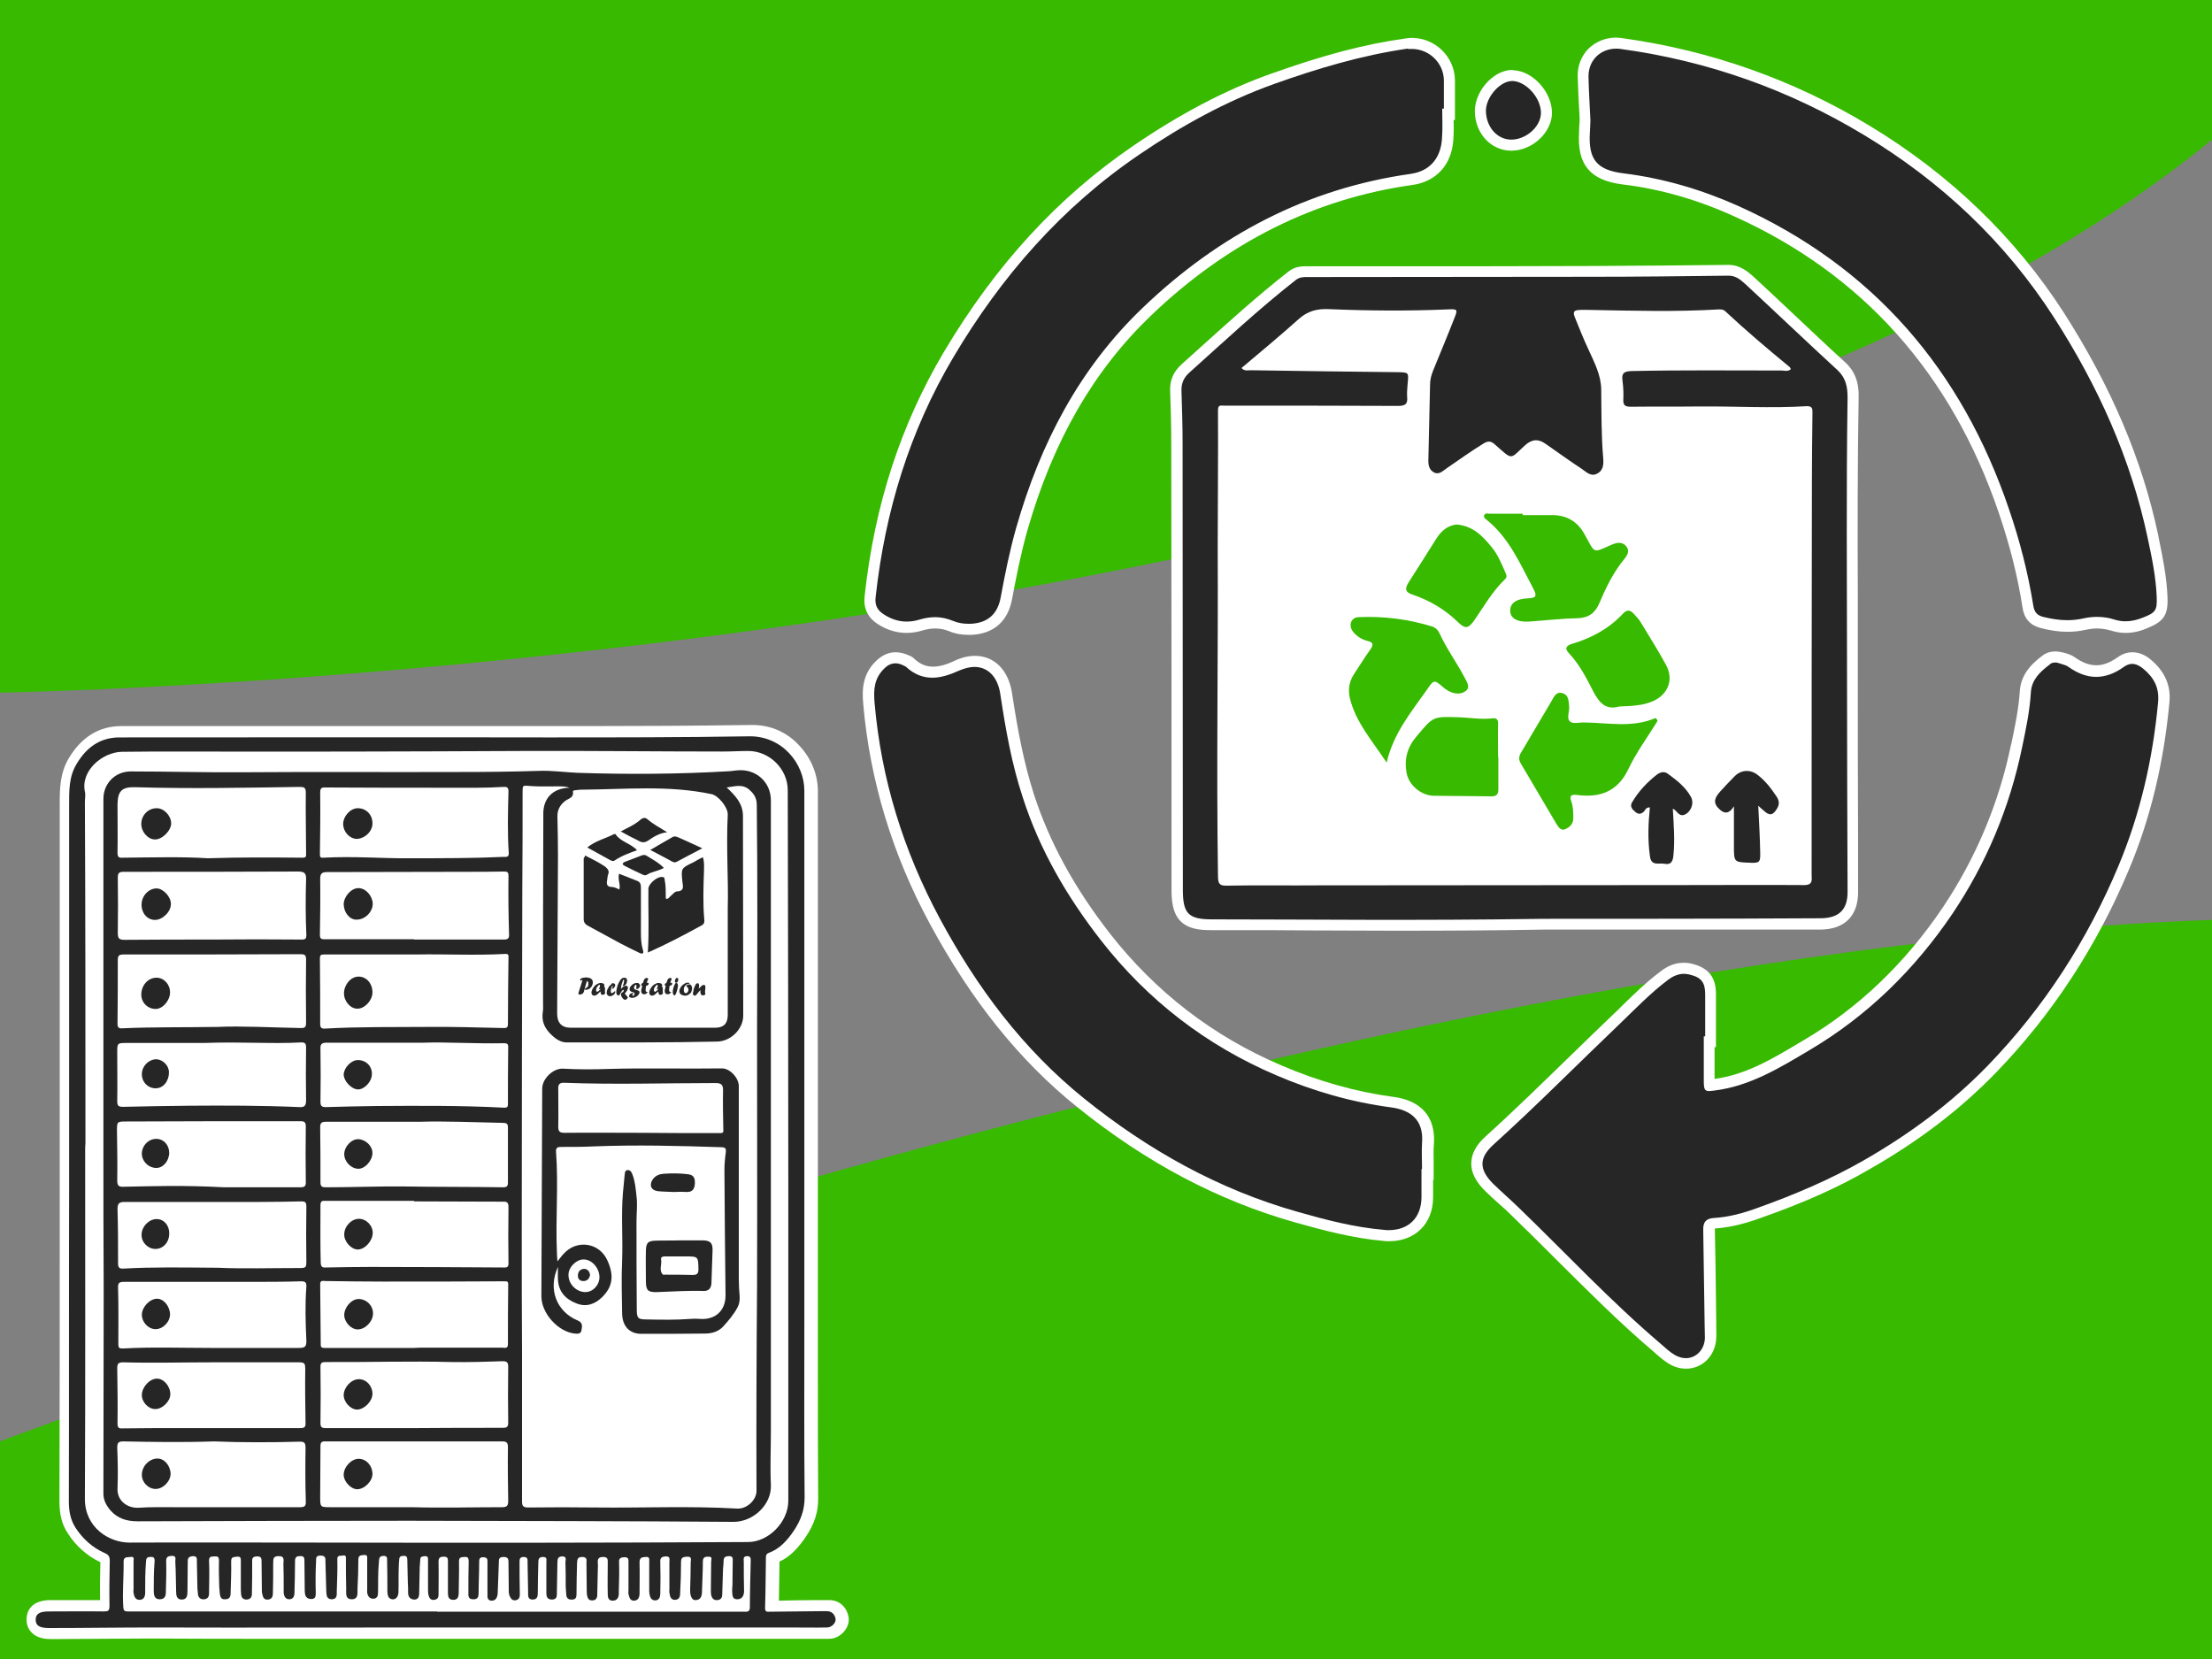 <?xml version="1.0" encoding="utf-8"?>
<!-- Generator: $$$/GeneralStr/196=Adobe Illustrator 27.6.0, SVG Export Plug-In . SVG Version: 6.00 Build 0)  -->
<svg version="1.1" xmlns="http://www.w3.org/2000/svg" xmlns:xlink="http://www.w3.org/1999/xlink" x="0px" y="0px"
	 viewBox="0 0 800 600" style="enable-background:new 0 0 800 600;" xml:space="preserve">
<rect x="0" y="0" width="800" height="600" fill="#808080" stroke="none"/>
<style type="text/css">
	.st0{fill:#37BA00;}
	.st1{fill:#FFFFFF;}
	.st2{fill:#262626;}
</style>
<g id="Background">
	<path class="st0" d="M0,600v-78.7c0,0,467-176.9,800-188.6V600H0z"/>
	<path class="st0" d="M0,0v250.5c0,0,566-8.6,800-200V0H0z"/>
</g>
<g id="Mitte">
	<g>
		<path class="st1" d="M18.5,590.7c-2.6,0-4.4-0.5-5.5-1.7c-0.9-0.9-1.3-2-1.3-3.4c0-3.3,2.3-5,6.7-5l4.7,0c2,0,3.9,0,5.9,0
			c3.1,0,6.2,0,9.4,0.1l0.1,0c-0.1-5.3,0-10.5,0.1-16.4c0-0.5,0-0.6-0.1-0.6l0,0c0,0-0.1-0.1-0.5-0.3c-4.7-2.1-8.5-5.4-11.5-10
			c-1.8-2.8-2.7-6.1-2.7-10.5c0-31.1,0.1-62.7,0.1-93.3l0-49.4c0-36.4,0-72.7,0-109.1l0-0.3c0-5.2,0-10.6,3-15.7
			c4.2-7,10-10.6,17.2-10.6c29.9,0,59.7,0,89.6,0c21.6,0,43.2,0,64.8,0c4.8,0,9.7,0,14.5,0c17.4,0,38.1,0,58.8-0.4l0.4,0
			c6,0,11.6,2.4,15.7,6.8c3.8,4.1,6,9.5,6,14.8c0,40.1,0,80.2,0,120.2l0,73.3c0,6.1,0,12.2,0,18.3c0,14.4-0.1,29.2,0.1,43.8
			c0,4.6-1.3,8.8-4.3,13.1c-2.4,3.5-5.2,6.9-9.7,8.6l0,2.9c0,4.8-0.1,9.7-0.2,14.6c5.1-0.1,10.2-0.1,15.3-0.2c0,0,3.9,0,4.3,0
			c0.2,0,0.4,0,0.7,0c2.7,0,4.6,1.7,5.1,4.5c0.2,1.2-0.2,2.4-1,3.5c-1,1.2-2.5,2-4,2c-1.7,0-3.3,0-5,0c-1.4,0-2.8,0-4.2,0
			c-1.4,0-2.8,0-4.2,0l-126.3,0l-2,0c-9.6,0-19.3,0-28.9,0c-9.6,0-19.3,0-28.9,0c-17.3,0-31.4,0-44.3-0.1c-1.2,0-2.4,0-3.6,0
			c-5.8,0-11.7,0.1-17.4,0.1C29.5,590.7,24,590.7,18.5,590.7L18.5,590.7z"/>
		<path class="st1" d="M272.1,266.2c11.7,0,19.7,9.9,19.7,19.6c0,64.5,0,129,0,193.6c0,20.7-0.1,41.4,0.1,62.1c0,4.6-1.5,8.4-3.9,12
			c-2.3,3.4-5,6.5-9,8c-0.9,0.3-1.1,0.9-1.1,1.7c-0.1,6.1-0.1,12.2-0.3,18.3c0,1.2,0.5,1.3,1.2,1.3c0.2,0,0.3,0,0.5,0
			c6.3-0.1,12.5-0.1,18.8-0.2c0.4,0,0.8,0,1.2,0c0.2,0,0.4,0,0.6,0c1.9,0,2.9,1.2,3.2,2.8c0.2,1.4-1.4,3.1-3.1,3.1c-1.7,0-3.3,0-5,0
			c-2.8,0-5.6,0-8.4,0c-23,0-46.1,0-69.1,0c-19.7,0-39.5,0-59.2,0c0,0,0,0,0,0c-19.3,0-38.6,0-58,0c-14.7,0-29.4,0-44.2-0.1
			c-1.2,0-2.4,0-3.6,0c-11.3,0-22.6,0.2-33.9,0.2c0,0,0,0,0,0c-3.3,0-4.8-0.9-4.8-3c0-2.1,1.4-3,4.7-3c3.5,0,7,0,10.5,0
			c3.1,0,6.2,0,9.4,0.1c0.1,0,0.1,0,0.2,0c1.5,0,1.9-0.3,1.9-2c-0.1-5.4,0-10.9,0.1-16.3c0-1.5-0.4-2.2-1.8-2.8
			c-4.5-2-8-5.2-10.6-9.2c-1.8-2.8-2.4-6-2.4-9.4c0.1-38.1,0-76.3,0.1-114.4c0-45.8,0-91.6,0-137.5c0-5.2-0.1-10.3,2.7-14.9
			c3.5-5.9,8.4-9.6,15.5-9.6c29.9,0,59.7,0,89.6,0c21.6,0,43.2,0,64.8,0c4.8,0,9.6,0,14.5,0c19.6,0,39.2-0.1,58.8-0.4
			C271.9,266.2,272,266.2,272.1,266.2 M272.1,262.2c-0.1,0-0.3,0-0.4,0c-20.7,0.3-41.3,0.4-58.8,0.4c-4.8,0-9.6,0-14.5,0
			c-21.6,0-43.2,0-64.9,0c-29.9,0-59.7,0-89.6,0c-8,0-14.4,3.9-19,11.6c-3.3,5.5-3.3,11.4-3.3,16.7l0,0.3c0,36.2,0,73.1,0,108.7
			l0,28.7l0,21.4c0,30.5,0,62-0.1,93c0,4.7,0.9,8.4,3,11.5c3,4.7,7,8.2,11.8,10.5c-0.1,4.8-0.2,9.3-0.1,13.7c-2.2,0-4.6,0-7.4,0
			c-1.9,0-3.9,0-5.8,0c-1.6,0-3.2,0-4.7,0c-7.8,0-8.7,4.9-8.7,7c0,2.4,1,3.9,1.9,4.8c2,2,4.9,2.3,6.9,2.3c5.5,0,11.1-0.1,16.6-0.1
			c5.7,0,11.6-0.1,17.4-0.1c1.2,0,2.4,0,3.6,0c12.9,0.1,26.9,0.1,44.2,0.1c9.7,0,19.3,0,29,0c9.7,0,19.3,0,29,0h4v0h25.6l29.6,0
			l69.1,0c1.4,0,2.8,0,4.2,0c1.4,0,2.8,0,4.2,0c1.9,0,3.5,0,5,0c2.1,0,4.1-1.1,5.5-2.8c1.2-1.5,1.8-3.3,1.5-5.1
			c-0.7-3.7-3.4-6.1-7-6.1c-0.2,0-0.5,0-0.7,0c-0.4,0-0.7,0-1.1,0l-0.1,0l-2.7,0c-4.5,0-9.1,0.1-13.6,0.2c0.1-4.2,0.1-8.4,0.2-12.5
			l0-1.6c4.3-2,7.2-5.6,9.4-8.8c3.2-4.7,4.7-9.2,4.6-14.3c-0.1-14.6-0.1-29.4-0.1-43.8c0-6.1,0-12.2,0-18.3c0-24.8,0-49.6,0-74.4
			c0-39.7,0-79.4,0-119.1c0-5.9-2.4-11.8-6.5-16.2C284.8,264.8,278.7,262.2,272.1,262.2L272.1,262.2z"/>
	</g>
	<path class="st1" d="M31.8,413.6C31.7,413.6,31.7,413.6,31.8,413.6c-0.1,0.8-0.1,1.6-0.1,2.5c0,42,0.1,84-0.1,126
		c0,10.5,8.9,15.8,16.1,15.8c22.9-0.1,45.7,0,68.6,0c51.7,0.1,103.4,0.1,155.1-0.2c7.5,0,14.6-7.3,14.6-14.9c0-38.4,0-76.9,0-115.3
		c0-47.2-0.1-94.5-0.2-141.7c0-7.7-6.6-14.2-14.3-14.2c-3.1,0-6.1,0.2-9.2,0.2c-24.1,0-48.1-0.3-72.2-0.2
		c-41.5,0.2-83,0.3-124.5,0.2c-6.9,0-13.7,0-20.6,0.1c-6.9,0.1-15,6.7-13.4,14.4c0.3,1.2,0,2.5,0,3.8
		C31.8,331.2,31.8,372.4,31.8,413.6z"/>
	<path class="st1" d="M159,582.8c0,0,0,0.1,0,0.1c15.5,0,31,0,46.5,0c21.5,0,42.9,0,64.4,0c1.1,0,2.2,0.2,2.2-1.6
		c0-5.5,0.2-11,0.3-16.5c0-0.9,0.2-2-1.3-2c-1.6,0.1-1.2,1.1-1.2,2.1c0,3.5,0,7,0.1,10.5c0,1.8-0.8,3-2.5,3c-1.9,0-1.7-1.7-1.8-3
		c0-0.7,0-1.3,0.1-2c0-2.9,0.1-5.8,0.1-8.7c0-0.8,0.2-1.9-1.2-1.9c-1.2,0-2.1,0.2-2.1,1.7c0,0.9-0.1,1.8-0.2,2.7
		c-0.1,3.1-0.2,6.3-0.3,9.4c0,1.1-0.4,2-1.8,2.1c-1.3,0.1-1.9-0.7-2.2-1.8c-0.1-0.6-0.1-1.3-0.1-2c0-3.4,0.1-6.7,0.1-10.1
		c0-0.7,0.6-1.8-0.8-1.8c-1,0-2.2-0.1-2.2,1.7c0,3.4-0.2,6.8-0.3,10.3c0,0.9,0,1.8-0.4,2.6c-0.4,0.8-1.2,1.1-2,1.1
		c-0.9,0-1.3-0.6-1.6-1.4c-0.3-0.8-0.3-1.6-0.3-2.4c0.1-3.3,0.2-6.6,0.2-9.8c0-0.9,0.6-2.2-1.3-2.1c-1.4,0.1-2.2,0.2-2.2,1.9
		c0,3.6-0.1,7.3-0.3,10.9c0,1.3-0.1,2.7-1.8,2.8c-1.7,0.1-1.9-1.4-2.1-2.6c-0.1-0.4,0-0.9,0-1.3c0-3.3,0-6.6,0-9.8
		c0-1,0.4-2.1-1.4-2c-1.6,0.1-2,0.7-1.9,2.2c0.1,3.7,0.1,7.4,0,11.2c0,1.1-0.3,2.4-1.7,2.5c-1.5,0.1-2-1.1-2.2-2.3
		c-0.1-0.5-0.1-1-0.1-1.5c0-3.4,0-6.7,0-10.1c0-0.9,0.3-2-1.4-1.8c-1.4,0.1-2.1,0.3-2.1,2c0.1,3.7,0,7.4,0,11.2
		c0,1.2-0.4,2.5-1.9,2.6c-1.6,0.1-1.8-1.3-2.1-2.4c-0.1-0.5,0-1,0-1.6c0-3.3,0-6.6,0-9.8c0-1.1,0.1-2-1.6-1.9
		c-1.5,0.1-1.9,0.5-1.8,2c0.1,3.4,0,6.7-0.1,10.1c0,0.4,0,0.9,0,1.3c-0.1,1.4-0.8,2.3-2.2,2.3c-1.6,0-1.8-1.2-1.8-2.3
		c-0.1-3.8,0-7.6,0-11.4c0-1.2,0.1-2.1-1.7-2.1c-1.7,0-2,0.8-1.9,2.2c0.1,0.9,0,1.8,0,2.7c-0.1,3-0.1,6-0.2,8.9c0,1-0.5,1.9-1.7,1.9
		c-1.4,0.1-1.8-0.8-2-1.9c-0.1-0.7-0.1-1.3-0.1-2c0-3.2-0.1-6.4-0.1-9.6c0-1,0.4-2.2-1.6-2.2c-1.7,0-1.7,1-1.8,2.1
		c-0.1,3.8-0.2,7.6-0.2,11.4c0,1.1-0.3,1.9-1.6,1.9c-1.2,0.1-2-0.4-2.1-1.7c-0.1-1-0.1-1.9-0.2-2.9c0-3,0-6-0.1-8.9
		c0-0.8,0.6-2.1-1.1-2.1c-1.6,0-1.8,0.9-1.8,2.2c-0.1,3.6-0.1,7.3-0.2,10.9c0,1.2,0.1,2.4-1.7,2.5c-1.8,0-2.1-1-2.1-2.4
		c0-3.7,0-7.4,0-11.2c0-0.9,0.3-1.8-1.2-1.8c-1.3,0-1.7,0.6-1.7,1.8c-0.1,3.6-0.2,7.3-0.2,10.9c0,1.3,0,2.7-1.9,2.7
		c-1.8,0-1.6-1.5-1.6-2.7c-0.1-3.6-0.1-7.1-0.2-10.7c0-0.9,0.2-2-1.4-2c-1.5,0-1.5,0.9-1.5,1.9c0,3.9,0,7.7,0.1,11.6
		c0,1-0.2,1.8-1.3,2.1c-1.2,0.3-1.8-0.3-2.3-1.3c-0.4-0.8-0.4-1.6-0.4-2.4c0-3.2-0.1-6.4-0.1-9.6c0-1.3,0.1-2.3-1.8-2.3
		c-2,0-1.6,1.2-1.7,2.4c-0.1,3.6-0.3,7.1-0.4,10.7c-0.1,1.5-0.7,2.8-2.3,2.7c-1.6-0.1-1.4-1.5-1.4-2.6c0-3.7,0-7.4,0-11.2
		c0-1,0.1-1.8-1.4-1.9c-1.6-0.1-1.6,0.8-1.6,1.9c0,3.6-0.2,7.3-0.2,10.9c0,1.4-0.2,2.5-2,2.4c-1.9,0-1.7-1.4-1.7-2.5
		c0-3.7,0-7.5,0.1-11.2c0-1.3-0.3-1.7-1.6-1.6c-1.2,0.1-1.9,0.1-1.9,1.6c0.1,3.7-0.1,7.4-0.1,11.2c0,1.5-0.3,2.8-2.1,2.7
		c-1.8-0.1-1.8-1.5-1.8-2.8c0-3.7,0-7.5,0-11.2c0-1.1-0.2-1.6-1.5-1.6c-1.4,0-1.9,0.4-1.9,1.9c0.1,3.9,0,7.9,0,11.8
		c0,1-0.3,1.7-1.5,1.9c-1.2,0.2-1.8-0.5-2.1-1.6c-0.2-0.8-0.2-1.6-0.2-2.4c0-3.4,0-6.9,0-10.3c0-0.8,0.1-1.5-1.1-1.5
		c-0.9,0.1-1.7,0.1-1.7,1.2c-0.1,0.9-0.1,1.8-0.2,2.7c-0.1,3.2-0.1,6.4-0.2,9.6c0,1.2-0.4,2.3-1.9,2.2c-1.3-0.1-2-0.9-2.1-2.2
		c0-1.3,0-2.5-0.1-3.8c-0.1-2.8-0.1-5.7-0.2-8.5c0-0.7-0.2-1.3-1.1-1.3c-0.8,0-1.7,0-1.8,1.1c-0.1,1.1-0.2,2.2-0.2,3.3
		c-0.1,3,0,6-0.1,8.9c-0.1,1.8-1.3,2.8-2.7,2.3c-1.2-0.5-1.2-1.6-1.3-2.6c0-3.8,0-7.6-0.1-11.4c0-0.7,0.1-1.5-1.1-1.6
		c-1.1,0-1.7,0.3-1.8,1.4c-0.1,1.7-0.3,3.4-0.3,5.1c-0.1,2.4,0,4.8-0.1,7.1c0,1-0.5,1.9-1.7,1.9c-1.2,0-1.8-0.7-2.1-1.7
		c-0.2-0.6-0.1-1.3-0.1-2c0-3.5,0-7,0-10.5c0-0.9,0.2-1.8-1.3-1.6c-1.2,0.1-1.9,0.2-1.9,1.7c0,3.4-0.1,6.9-0.3,10.3
		c-0.1,1.6,0.5,3.9-2,4c-2.7,0-2-2.4-2.1-4.1c-0.1-3.4-0.1-6.9-0.1-10.3c0-0.8,0.2-1.7-1.2-1.4c-0.9,0.2-2-0.3-1.9,1.5
		c0.1,3.8-0.1,7.6-0.2,11.4c0,1.3,0.2,2.9-1.9,2.9c-1.9-0.1-1.8-1.6-1.9-3c-0.1-3.5-0.2-7-0.3-10.5c0-1.2,0.2-2.3-1.8-2.3
		c-1.9,0-1.5,1.1-1.6,2.2c-0.2,3.8-0.2,7.6-0.1,11.4c0,1.1-0.1,2.1-1.6,2.1c-1.3,0-2.1-0.6-2.3-1.9c-0.1-0.7-0.1-1.5-0.1-2.2
		c0-3.3-0.1-6.6-0.1-9.8c0-1.2-0.3-1.7-1.6-1.6c-1.3,0-1.8,0.4-1.8,1.8c0,3.8-0.1,7.6-0.2,11.4c0,1.1-0.3,2.3-1.8,2.4
		c-1.5,0-2-1.1-2.1-2.4c0-0.4,0-0.9,0-1.3c0-3.1,0-6.1-0.1-9.2c0-1.1,0.6-2.8-1.8-2.7c-2.2,0-1.8,1.4-1.9,2.7c0,3.5,0,7-0.1,10.5
		c0,1.2-0.2,2.3-1.7,2.5c-1.7,0.2-1.9-1-2.2-2.2c-0.1-0.5-0.1-1-0.1-1.6c0-3.3-0.1-6.6-0.1-9.8c0-1.2,0-2.1-1.8-2
		c-1.8,0.1-1.6,1.1-1.6,2.2c0,3.8,0,7.6-0.1,11.4c0,1.2-0.6,1.9-1.9,2c-1.3,0-1.9-0.7-2-1.9c-0.1-0.9-0.1-1.8-0.1-2.7
		c0-3.1,0-6.1,0-9.2c0-1,0.1-1.9-1.5-1.7c-1.2,0.2-2,0-2,1.7c0.1,3.9-0.1,7.7-0.2,11.6c0,1.3-0.5,2.1-2,2.1c-1.5,0.1-1.7-0.9-1.9-2
		c-0.1-0.8-0.1-1.6-0.2-2.4c-0.1-3.2-0.2-6.4-0.1-9.6c0-1.3-0.4-1.6-1.7-1.5c-1.1,0.1-1.9-0.1-1.9,1.6c0.2,3.9,0,7.9,0,11.8
		c0,1.2-0.5,2-1.8,2.1c-1.3,0.1-2-0.6-2.2-1.7c-0.1-0.7-0.1-1.5-0.2-2.2c-0.1-3.3-0.1-6.6-0.2-9.8c0-0.9,0.2-1.9-1.4-1.9
		c-1.3,0.1-1.9,0.5-1.9,1.8c0,3.6-0.1,7.3-0.1,10.9c0,1.6-0.2,3-2.1,3c-1.8,0-2-1.5-2-2.9c-0.1-3.6-0.1-7.3-0.3-10.9
		c0-0.8,0.5-2.1-1.3-2c-1.3,0.1-2,0.3-2,1.9c0.1,3.5,0,7-0.1,10.5c0,1.6,0,3.2-2.1,3.3c-2.1,0.1-2.3-1.6-2.3-3.1c0-3.5,0-7,0.3-10.5
		c0.1-1.7-0.5-1.8-1.8-1.7c-1.2,0.1-1.2,0.8-1.3,1.7c-0.3,3.7-0.3,7.4-0.3,11.2c0,1.3-0.4,2.5-1.9,2.6c-1.6,0.1-2.1-1.2-2.3-2.5
		c-0.1-0.5,0-1,0-1.6c0-3.3,0-6.6,0-9.8c0-0.7,0.4-1.9-1.1-1.6c-1.1,0.2-2.5-0.3-2.5,1.7c0.1,5.5-0.5,11-0.1,16.5
		c0.1,1.3,0.5,1.5,1.7,1.5C85,582.8,122,582.8,159,582.8z"/>
</g>
<g id="Ebene_1">
	<g>
		<g>
			<path class="st2" d="M609.7,493.1c-1.7,0-3.4-0.5-4.9-1.4c-1.7-1-3.2-2.3-4.6-3.5c-0.3-0.3-0.7-0.6-1-0.9
				c-12.4-10.5-24-22.1-35.2-33.3c-5.3-5.3-10.8-10.7-16.2-16c-1.3-1.3-2.8-2.6-4.1-3.8c-1.7-1.5-3.4-3.2-5.1-4.8
				c-3.1-3-4.5-5.9-4.5-8.7c0.1-2.8,1.6-5.5,4.6-8.3c10.5-9.5,20.8-19.5,30.7-29.2c4.9-4.8,10-9.7,15-14.5c1.2-1.2,2.4-2.4,3.7-3.6
				c4.3-4.2,8.7-8.5,13.7-12.3c2.4-1.8,4.7-2.7,7.1-2.7c0.9,0,1.8,0.1,2.7,0.4c5,1.3,7,3.9,7,9c0,3.5,0,7,0,10.5l0,6.6h-0.5
				c0,1,0,1.9,0,2.9c0,3.7,0,7.5,0,11.3c0,0.8,0,1.3,0.1,1.6c0.4,0,0.9-0.1,1.6-0.2c11.8-1.4,22.1-7.5,32-13.4l1.7-1
				c19.9-11.8,37-28.2,50.8-48.6c12.1-18,20.5-38,24.9-59.4l0.1-0.2c1.3-6.4,2.7-13,3.1-19.6c0.4-5.5,4-8.7,7.4-11.3
				c0.9-0.7,2.1-1.1,3.4-1.1c0.7,0,1.5,0.1,2.2,0.4c0.3,0.1,0.5,0.2,0.8,0.2c1,0.3,2,0.6,3,1.3c3,2.1,5.9,3.2,8.9,3.2
				c2.9,0,5.8-1.1,8.8-3.2c1.3-0.9,2.7-1.4,4.1-1.4c1.8,0,3.6,0.8,5.4,2.3c4.6,3.9,6.6,8.3,6,13.8c-2,21.7-6.7,41.3-14.4,59.7
				c-11.5,27.5-27.5,52-47.7,72.9c-12.7,13.1-27.6,24.5-45.5,34.8c-11,6.3-23.1,11.7-38.3,17.1c-4.8,1.7-10.5,3.5-16.5,3.8
				c-1.6,0.1-2,0.3-1.9,2.3c0.2,8.2,0.3,16.6,0.4,24.7l0.1,9.3c0,0.5,0,1.1,0,1.6c0,1.2,0.1,2.4,0,3.7
				C618.3,489.3,614.6,493.1,609.7,493.1z"/>
			<path class="st1" d="M743.3,239.6c0.5,0,1,0.1,1.5,0.3c1.1,0.4,2.4,0.6,3.3,1.3c3.4,2.4,6.7,3.6,10,3.6c3.3,0,6.7-1.2,10-3.6
				c1-0.7,2-1.1,3-1.1c1.4,0,2.8,0.7,4.1,1.8c3.8,3.2,5.8,6.8,5.3,12.1c-1.9,20.4-6.4,40.2-14.3,59.1c-11.3,27-26.9,51.2-47.3,72.3
				c-13.3,13.7-28.5,24.9-45.1,34.4c-12.1,6.9-24.9,12.3-38,17c-5.2,1.9-10.5,3.4-16,3.7c-2.9,0.2-3.9,1.6-3.8,4.4
				c0.2,11.3,0.3,22.6,0.5,33.9c0,1.7,0.1,3.5,0.1,5.2c-0.2,4.3-3.3,7.2-6.9,7.2c-1.3,0-2.6-0.4-3.9-1.1c-1.9-1.1-3.6-2.7-5.3-4.2
				c-18.1-15.4-34.3-32.8-51.3-49.2c-3-2.9-6.2-5.7-9.2-8.6c-5.1-5.1-5.2-9.3,0.1-14.1c15.7-14.2,30.5-29.2,45.8-43.8
				c5.6-5.4,11-11,17.2-15.7c1.8-1.4,3.8-2.3,5.9-2.3c0.7,0,1.4,0.1,2.2,0.3c4.1,1,5.5,2.8,5.5,7.1c0,5.1,0,10.1,0,15.2
				c-0.2,0-0.3,0-0.5,0c0,5.4,0,10.8,0,16.2c0,2.8,0.3,3.6,1.9,3.6c0.5,0,1.2-0.1,2-0.2c12.9-1.6,23.7-8.3,34.5-14.7
				c20.9-12.4,37.9-29.1,51.5-49.2c12.3-18.3,20.7-38.4,25.2-60.1c1.4-6.7,2.8-13.3,3.2-20.1c0.3-4.5,3.3-7.3,6.6-9.8
				C741.7,239.8,742.5,239.6,743.3,239.6 M743.3,235.6c-1.7,0-3.3,0.5-4.6,1.5c-2.7,2.1-7.7,5.9-8.2,12.7
				c-0.4,6.4-1.7,12.7-3.1,19.3l-0.1,0.3c-4.4,21.2-12.7,40.9-24.6,58.7c-13.6,20.2-30.5,36.4-50.2,48l-1.7,1
				c-10,6-19.5,11.6-30.7,13.1c0-3.6,0-7.2,0-10.7c0-0.3,0-0.6,0-0.8l0.5,0v-4l0-4.6c0-3.5,0-7.1,0-10.6c0-6-2.6-9.4-8.5-10.9
				c-1.1-0.3-2.2-0.4-3.2-0.4c-2.9,0-5.6,1-8.3,3.1c-5.1,3.8-9.6,8.2-13.9,12.4c-1.2,1.2-2.4,2.4-3.6,3.5c-5,4.8-10.1,9.7-15,14.5
				c-10,9.7-20.2,19.7-30.7,29.2c-3.5,3.1-5.2,6.3-5.3,9.7c-0.1,3.4,1.6,6.8,5.1,10.2c1.7,1.7,3.5,3.3,5.2,4.8
				c1.4,1.2,2.8,2.5,4.1,3.8c5.5,5.3,10.9,10.7,16.2,16c11.3,11.2,22.9,22.9,35.3,33.4c0.3,0.3,0.7,0.6,1,0.9c1.5,1.3,3,2.6,4.9,3.7
				c1.9,1.1,3.9,1.6,5.9,1.6c5.9,0,10.6-4.7,10.9-11c0.1-1.3,0-2.6,0-3.8c0-0.5,0-1,0-1.6c0-3.1-0.1-6.1-0.1-9.2
				c-0.1-8.1-0.2-16.5-0.4-24.8c0-0.1,0-0.2,0-0.3c0,0,0,0,0,0c6.3-0.4,12.2-2.2,17.1-4c15.3-5.4,27.6-10.9,38.6-17.3
				c18.1-10.3,33.1-21.8,46-35.1c20.4-21.1,36.5-45.8,48.1-73.5c7.8-18.6,12.5-38.3,14.6-60.3c0.6-6.1-1.6-11.2-6.7-15.5
				c-2.1-1.8-4.4-2.7-6.7-2.7c-1.9,0-3.6,0.6-5.3,1.8c-2.7,1.9-5.2,2.9-7.7,2.9c-2.5,0-5-0.9-7.7-2.8c-1.2-0.9-2.5-1.3-3.6-1.6
				c-0.2-0.1-0.5-0.1-0.7-0.2C745.2,235.8,744.2,235.6,743.3,235.6L743.3,235.6z"/>
		</g>
		<path class="st1" d="M558.3,332.3c-47.4,0.7-83.7,0.2-120,0.2c-8.6,0-10.5-2.2-10.5-10.7c0-53.8-0.1-107.6-0.1-161.3
			c0-6.4-0.2-12.7-0.4-19.1c-0.1-2.7,0.8-4.8,2.8-6.6c12.7-11.4,25.1-23,38.5-33.5c1.5-1.2,3-1.1,4.6-1.1c34.1,0,68.1-0.1,102.2-0.1
			c16.6,0,33.2-0.2,49.8-0.4c2.7,0,4.4,1.6,6.1,3.1c11.1,10.3,22.1,20.8,33.3,31.1c3,2.8,3.6,6.1,3.6,9.9
			c-0.5,32.8-0.2,65.5-0.2,98.3c0,26.8,0.1,53.7,0.2,80.5c0,6.4-3.1,9.5-9.9,9.5C621.1,332.3,584.2,332.3,558.3,332.3z"/>
		<g>
			<path class="st1" d="M505,334.7c-10.5,0-20.5,0-30.3-0.1c-9.3,0-18.4-0.1-27.4-0.1c-3,0-6.1,0-9.1,0h-0.1c-3.7,0-7.5-0.3-9.8-2.8
				c-2.3-2.4-2.6-6.2-2.6-9.9c0-55.8-0.1-112.5-0.1-161.3c0-7-0.2-13.8-0.4-19c-0.1-3.3,1-5.9,3.5-8.1c2.4-2.1,4.7-4.3,7.1-6.4
				c10.1-9.1,20.6-18.6,31.5-27.1c1.9-1.5,3.9-1.5,5.2-1.5c0,0,22.9,0,34.1,0c22.9,0,45.8,0,68.7-0.1c17.1,0,34.7-0.2,49.8-0.4
				c3.6,0,5.8,2,7.5,3.7c4.6,4.3,9.2,8.6,13.7,12.9c6.4,6,13,12.2,19.5,18.2c3.8,3.5,4.3,7.7,4.2,11.4c-0.4,23.5-0.3,47.5-0.3,70.6
				c0,9.2,0,18.4,0,27.7c0,21.1,0.1,42.5,0.1,63.3l0,17.3c0,3.7-1,6.5-2.9,8.5c-2,2-5,3-9,3c-18.5,0-36.9,0-54,0l-45.8,0
				C541.4,334.5,524.5,334.7,505,334.7z M442.6,318.3c0.1,0,0.5,0.1,1,0.1l0.2,0c4-0.1,8.4-0.1,13.8-0.1c3,0,6.1,0,9.1,0
				c3,0,6.1,0,9.1,0l1.3,0c43.8,0,87.5-0.1,131.3-0.1c4.6,0,9.2,0,13.8,0c5.6,0,11.1,0,16.7,0c4.5,0,9,0,13.4,0h0
				c0.4,0,0.6,0,0.7-0.1c0-0.2,0-0.7,0-1c0-0.3,0-0.5,0-0.8c0-20.9,0-41.9,0-62.8c0-26.2,0-52.3,0-78.5c0-6.5,0.1-13.2,0.1-19.6
				c0,0,0.1-6.4,0.1-6.5c0,0,0,0,0,0c-4.1,0.3-8.4,0.4-13.6,0.4c-3.8,0-7.7-0.1-11.5-0.1c-3.7-0.1-7.6-0.1-11.4-0.1
				c-0.7,0-1.4,0-2.1,0c-3.2,0-6.4,0-9.7,0c-5.1,0-10.4,0-15.5,0.1l-0.1,0c-1,0-2.4-0.1-3.4-1.2c-1-1.1-1.1-2.5-1.1-3.5
				c0.1-2.6,0-4.6-0.3-6.4c-0.2-1.2-0.3-2.9,0.8-4.2c1.1-1.3,2.8-1.5,4.3-1.6c9.8-0.2,19.3-0.3,27.4-0.3c3.4,0,6.8,0,10.2,0
				c3.4,0,6.8,0,10.2,0c1.8,0,3.6,0,5.4,0c-6.1-5-13.5-11.3-20.5-18c-0.1-0.1-0.1-0.1-0.5-0.1c-0.1,0-0.3,0-0.4,0
				c-6.2,0.4-12.9,0.5-20.6,0.5c-6.9,0-14-0.1-20.8-0.3l-5-0.1c-0.8,0-1.5,0-2.3,0c-0.6,0-1.1,0-1.7,0c0.5,1.1,0.9,2.3,1.4,3.4
				c1.1,2.6,2.2,5.3,3.3,7.9c0.3,0.6,0.6,1.2,0.8,1.8c1.9,4.2,4,8.5,4,13.6l0,2.6c0,7.1,0.1,14.5,0.7,21.7c0.2,1.9,0.5,5.9-3.3,7.9
				c-0.8,0.4-1.6,0.6-2.4,0.6c-1.9,0-3.3-1-4.4-1.9c-0.2-0.2-0.5-0.4-0.7-0.5c-4.2-2.8-8.3-5.7-12.3-8.5l-0.8-0.5
				c-1-0.7-1.8-1-2.5-1c-0.8,0-1.6,0.4-2.5,1.2c-0.7,0.6-1.3,1.2-1.8,1.7c-1.8,1.7-3,2.8-4.7,2.8c-1.8,0-3.1-1.2-5.8-3.6l-1.3-1.2
				c-0.6-0.5-0.8-0.5-0.8-0.5c0,0-0.2,0-0.8,0.4c-3.8,2.3-7.5,4.9-11,7.4l-2.3,1.6c-0.2,0.1-0.4,0.3-0.6,0.5
				c-0.9,0.7-2.2,1.7-3.9,1.7c-0.7,0-1.4-0.2-2.1-0.5c-3.4-1.7-3.3-5.2-3.2-6.9c0.2-8.9,0.4-17.9,0.6-26.8c0-1.9,0.5-3.8,1.4-6
				c2.6-6.3,5.1-12.4,7.5-18.5c0.1-0.2,0.2-0.4,0.3-0.7c-0.2,0-0.4,0-0.7,0c-6.2,0.3-12.8,0.4-19.5,0.4c-7.5,0-15.2-0.2-23.6-0.5
				c-0.3,0-0.6,0-0.9,0c-3.5,0-6.1,0.9-8.5,3c-4.9,4.3-9.9,8.6-14.8,12.7c-1,0.8-1.9,1.6-2.9,2.5c17.3,0.3,34.6,0.5,51.8,0.7
				c2.6,0,4,0.1,5.1,1.2c1,1.1,0.9,2.6,0.7,4.9l-0.1,0.8c-0.1,1.3-0.2,2.6-0.1,3.7c0.1,1.2,0.2,2.9-1,4.2c-1.1,1.3-2.9,1.4-4.3,1.4
				c0,0-0.1,0-0.1,0c-12.6-0.1-25-0.1-35.5-0.1c0,0-27.6,0-27.6,0c0,8.1,0,16.3,0,24.2c0,8.2-0.1,16.6,0,24.9
				c0.1,16.2,0,32.6-0.1,48.5c-0.1,23.1-0.2,47,0.2,70.4C442.5,317.7,442.5,318.1,442.6,318.3z"/>
			<path class="st1" d="M625.1,99.8c2.6,0,4.4,1.6,6.1,3.1c11.1,10.3,22.1,20.8,33.3,31.1c3,2.8,3.6,6.1,3.6,9.9
				c-0.5,32.8-0.2,65.5-0.2,98.3c0,26.8,0.1,53.7,0.2,80.5c0,6.4-3.1,9.5-9.9,9.5c-18.1,0-36.2,0-52.9,0c-17.5,0-33.7,0-46.9,0
				c-19.3,0.3-36.8,0.4-53.2,0.4c-20.4,0-39.2-0.1-57.7-0.1c-3,0-6.1,0-9.1,0c0,0-0.1,0-0.1,0c-8.5,0-10.4-2.2-10.4-10.7
				c0-53.8-0.1-107.6-0.1-161.3c0-6.4-0.2-12.7-0.4-19.1c-0.1-2.7,0.8-4.8,2.8-6.6c12.7-11.4,25.1-23,38.5-33.5c1.3-1,2.6-1.1,4-1.1
				c0.2,0,0.4,0,0.5,0c0,0,0,0,0.1,0c34.1,0,68.1-0.1,102.2-0.1C591.8,100.1,608.4,100,625.1,99.8C625.1,99.8,625.1,99.8,625.1,99.8
				 M451,134c0.4,0,0.8-0.1,1.2-0.1c0,0,0,0,0.1,0c17.7,0.3,35.3,0.5,53,0.7c4.2,0.1,4.2,0,3.8,4c-0.1,1.6-0.3,3.2-0.2,4.8
				c0.3,2.6-0.6,3.4-3.2,3.4c0,0-0.1,0-0.1,0c-11.8-0.1-23.7-0.1-35.5-0.1c-8.3,0-16.5,0-24.8,0c-0.9,0-1.9,0-2.8,0
				c-0.3,0-0.6,0-0.9,0c-0.7,0-1.2,0.2-1.2,1.7c0.1,16.5-0.1,33-0.1,49.5c0.2,39.7-0.5,79.3,0.1,119c0,2.8,0.6,3.4,3.2,3.4
				c0.1,0,0.2,0,0.2,0c4.6-0.1,9.2-0.1,13.8-0.1c6.1,0,12.1,0,18.2,0c0.4,0,0.9,0,1.3,0c43.8,0,87.5-0.1,131.3-0.1
				c10.2,0,20.3-0.1,30.5-0.1c4.5,0,9,0,13.4,0c0,0,0,0,0.1,0c3.2,0,2.6-2,2.6-3.8c0-47.1,0-94.2,0.1-141.3c0-8.5,0.1-17,0.2-25.5
				c0-1.4,0.1-2.6-1.8-2.6c-0.1,0-0.2,0-0.3,0c-4.5,0.3-9,0.4-13.5,0.4c-7.6,0-15.3-0.3-22.9-0.3c-0.7,0-1.4,0-2.1,0
				c-8.4,0.1-16.8,0-25.2,0.1c0,0-0.1,0-0.1,0c-1.9,0-2.6-0.6-2.5-2.6c0.1-2.3,0-4.5-0.3-6.8c-0.4-2.7,0.5-3.4,3.2-3.5
				c9.1-0.2,18.2-0.3,27.4-0.3c6.8,0,13.6,0,20.5,0c2.2,0,4.3,0,6.5,0c0,0,0,0,0,0c0.6,0,1.1,0.1,1.7,0.1c0.6,0,1.1-0.1,1.7-0.6
				c-0.2-0.3-0.3-0.7-0.5-0.8c-7.9-6.5-15.7-13.1-23.2-20.1c-0.6-0.6-1.2-0.7-1.8-0.7c-0.2,0-0.3,0-0.5,0
				c-6.8,0.4-13.6,0.5-20.4,0.5c-8.5,0-17-0.2-25.5-0.4c-0.9,0-1.7,0-2.6,0c-0.7,0-1.3,0-2,0c-1.6,0.1-2.5,0.4-1.7,2.5
				c1.6,3.9,3.1,7.8,4.9,11.6c2.1,4.7,4.6,9.2,4.7,14.6c0.1,8.2,0,16.4,0.7,24.6c0.2,2.3,0.2,4.7-2.2,5.9c-0.5,0.3-1,0.4-1.5,0.4
				c-1.5,0-2.8-1.2-4.1-2.1c-4.4-2.9-8.7-6-13-9c-1.3-0.9-2.5-1.4-3.6-1.4c-1.3,0-2.5,0.6-3.9,1.8c-2.9,2.6-3.9,4-5.2,4
				c-1.2,0-2.5-1.4-5.8-4.3c-0.8-0.7-1.4-1-2.1-1c-0.6,0-1.1,0.2-1.8,0.7c-4.6,2.8-9,6-13.4,9c-1.1,0.7-2.1,1.9-3.4,1.9
				c-0.4,0-0.8-0.1-1.2-0.3c-2-1-2.2-3-2.1-5c0.2-8.9,0.4-17.9,0.6-26.8c0-1.9,0.5-3.6,1.2-5.3c2.5-6.2,5.1-12.3,7.5-18.5
				c1.2-2.9,1.3-3.5-0.9-3.5c-0.4,0-0.9,0-1.4,0c-6.5,0.3-13,0.4-19.5,0.4c-7.8,0-15.7-0.2-23.5-0.5c-0.3,0-0.7,0-1,0
				c-3.8,0-6.9,0.9-9.8,3.5c-6.8,6-13.8,11.8-20.8,17.8C449.7,133.8,450.3,134,451,134 M625.1,95.8l-0.1,0
				c-15.1,0.2-32.6,0.3-49.8,0.4c-22.9,0.1-46.3,0.1-68.8,0.1c-11.1,0-22.2,0-33.3,0H473l-0.3,0l-0.3,0c-1.4,0-4,0-6.4,1.9
				c-11,8.6-21.5,18.1-31.6,27.2c-2.4,2.1-4.7,4.3-7.1,6.4c-2.9,2.6-4.3,5.8-4.1,9.7c0.2,5.2,0.4,12,0.4,18.9
				c0.1,51.3,0.1,106.1,0.1,161.3c0,4.2,0.4,8.4,3.1,11.3c2.9,3,7.1,3.4,11.3,3.4l0.1,0c3,0,6.1,0,9.1,0c9,0,17.9,0,27.4,0.1
				c9.7,0,19.8,0.1,30.3,0.1c19.5,0,36.4-0.1,53.3-0.4l20.2,0l26.7,0c16.8,0,34.9,0,52.9,0c4.5,0,8-1.2,10.4-3.6
				c2.3-2.3,3.5-5.7,3.5-9.9l0-17.2c-0.1-20.7-0.1-42.2-0.1-63.3c0-9.2,0-18.6,0-27.7c-0.1-23.1-0.1-47.1,0.3-70.6
				c0.1-3.9-0.4-8.8-4.9-12.9c-6.6-6-13.2-12.3-19.6-18.3c-4.5-4.2-9.1-8.6-13.7-12.8C632.1,98.3,629.4,95.8,625.1,95.8L625.1,95.8z
				 M458.8,130c4.5-3.8,9.1-7.7,13.6-11.7c2-1.8,4.1-2.5,7.1-2.5c0.3,0,0.5,0,0.8,0c8.5,0.3,16.2,0.5,23.7,0.5
				c5.9,0,11.7-0.1,17.2-0.3c-2.1,5.3-4.3,10.6-6.6,16.3c-1,2.4-1.5,4.6-1.5,6.7c-0.2,8.9-0.4,17.9-0.6,26.8c0,1.8-0.2,6.5,4.3,8.7
				c1,0.5,2,0.7,3,0.7c2.4,0,4-1.3,5.1-2.2c0.2-0.1,0.4-0.3,0.6-0.4c0.8-0.5,1.5-1.1,2.3-1.6c3.4-2.4,6.9-4.8,10.5-7
				c0.3,0.3,0.7,0.6,1,0.8c3,2.7,4.6,4.1,7.1,4.1c2.5,0,4.1-1.5,6-3.4c0.5-0.5,1.1-1,1.8-1.7c0.6-0.5,1-0.7,1.2-0.7
				c0.1,0,0.5,0,1.3,0.6l0.7,0.5c4,2.9,8.2,5.8,12.4,8.6c0.2,0.1,0.4,0.3,0.7,0.5c1.2,0.9,3.1,2.3,5.6,2.3c1.1,0,2.3-0.3,3.3-0.8
				c5-2.6,4.5-7.9,4.3-9.8c-0.5-6.1-0.6-12.4-0.7-18.5c0.2,0.9,0.6,1.9,1.5,2.8c1.7,1.8,4.1,1.8,4.9,1.8l0.2,0
				c5.2-0.1,10.4-0.1,15.5-0.1c3.2,0,6.4,0,9.7,0c0.7,0,1.4,0,2,0c3.8,0,7.6,0.1,11.4,0.1c3.8,0.1,7.7,0.1,11.5,0.1
				c4.4,0,8.1-0.1,11.6-0.3l0,4.3c-0.1,6.5-0.1,13.2-0.1,19.8c0,26.3,0,52.7,0,79c0,20.7,0,41.4,0,62.1c-3.7,0-7.7,0-12.1,0
				c-5.6,0-11.1,0-16.7,0c-4.6,0-9.2,0-13.8,0c-43.8,0-87.5,0.1-131.3,0.1l-1.3,0c-3,0-6.1,0-9.1,0c-3,0-6.1,0-9.1,0
				c-5.1,0-9.3,0-13.2,0.1c-0.4-23.3-0.3-47-0.2-69.9c0.1-15.9,0.1-32.4,0.1-48.5c0-8.3,0-16.8,0-24.9c0-7.3,0.1-14.7,0-22.2l0.9,0
				c4.1,0,8.3,0,12.4,0c4.1,0,8.3,0,12.4,0c10.5,0,22.9,0,35.5,0.1l0.1,0c1.1,0,3.9,0,5.8-2.1c1.9-2.1,1.6-4.8,1.5-5.7
				c-0.1-1,0-2.1,0.1-3.3l0.1-0.8l0-0.1c0.2-2.6,0.4-4.7-1.2-6.4c-1.6-1.8-3.8-1.8-6.5-1.9l-0.1,0
				C490.5,130.5,474.7,130.3,458.8,130L458.8,130z M601.1,116.5c7.6,0,14.4-0.2,20.5-0.5c5.4,5.1,10.9,9.9,15.9,14.1
				c-3.4,0-6.7,0-10.1,0c-3.4,0-6.8,0-10.2,0c-8.1,0-17.7,0-27.5,0.3c-1.9,0-4.2,0.3-5.8,2.3c-1,1.2-1.3,2.6-1.4,3.8
				c-0.8-3.7-2.3-7-3.7-10c-0.3-0.6-0.6-1.2-0.8-1.8c-1.2-2.6-2.3-5.2-3.3-7.8c-0.1-0.2-0.2-0.4-0.3-0.6c0.3,0,0.6,0,0.9,0l0.3,0
				l4.7,0.1C587.1,116.4,594.2,116.5,601.1,116.5L601.1,116.5z"/>
		</g>
		<path class="st2" d="M558.3,332.3c-47.4,0.7-83.7,0.2-120,0.2c-8.6,0-10.5-2.2-10.5-10.7c0-53.8-0.1-107.6-0.1-161.3
			c0-6.4-0.2-12.7-0.4-19.1c-0.1-2.7,0.8-4.8,2.8-6.6c12.7-11.4,25.1-23,38.5-33.5c1.5-1.2,3-1.1,4.6-1.1c34.1,0,68.1-0.1,102.2-0.1
			c16.6,0,33.2-0.2,49.8-0.4c2.7,0,4.4,1.6,6.1,3.1c11.1,10.3,22.1,20.8,33.3,31.1c3,2.8,3.6,6.1,3.6,9.9
			c-0.5,32.8-0.2,65.5-0.2,98.3c0,26.8,0.1,53.7,0.2,80.5c0,6.4-3.1,9.5-9.9,9.5C621.1,332.3,584.2,332.3,558.3,332.3z M449,133.1
			c1.1,1.2,2.2,0.8,3.3,0.8c17.7,0.3,35.3,0.5,53,0.7c4.2,0.1,4.2,0,3.8,4c-0.1,1.6-0.3,3.2-0.2,4.8c0.3,2.7-0.6,3.4-3.3,3.4
			c-21-0.1-42-0.1-63-0.1c-1.1,0-2.1-0.4-2.1,1.7c0.1,16.5-0.1,33-0.1,49.5c0.2,39.7-0.5,79.3,0.1,119c0,2.9,0.7,3.5,3.4,3.4
			c11.1-0.2,22.2,0,33.3-0.1c43.8,0,87.5-0.1,131.3-0.1c14.7,0,29.3-0.1,44,0c3.3,0,2.7-2,2.7-3.8c0-47.1,0-94.2,0.1-141.3
			c0-8.5,0.1-17,0.2-25.5c0-1.5,0.1-2.7-2.1-2.6c-12.8,0.8-25.6,0-38.5,0.1c-8.4,0.1-16.8,0-25.2,0.1c-2,0-2.7-0.6-2.6-2.6
			c0.1-2.3,0-4.5-0.3-6.8c-0.4-2.7,0.5-3.4,3.2-3.5c18.1-0.4,36.2-0.2,54.3-0.2c1.1,0,2.3,0.5,3.4-0.5c-0.2-0.3-0.3-0.7-0.5-0.8
			c-7.9-6.5-15.7-13.1-23.2-20.1c-0.7-0.7-1.5-0.7-2.4-0.7c-15.3,0.9-30.6,0.5-45.9,0.2c-1.5,0-3-0.1-4.5,0
			c-1.6,0.1-2.5,0.4-1.7,2.5c1.6,3.9,3.1,7.8,4.9,11.6c2.1,4.7,4.6,9.2,4.7,14.6c0.1,8.2,0,16.4,0.7,24.6c0.2,2.3,0.2,4.7-2.2,5.9
			c-2.2,1.2-3.9-0.6-5.5-1.7c-4.4-2.9-8.7-6-13-9c-2.6-1.9-4.9-1.9-7.5,0.4c-5.7,5.2-4.3,5.6-11-0.3c-1.4-1.2-2.3-1.3-3.9-0.4
			c-4.6,2.8-9,6-13.4,9c-1.4,0.9-2.7,2.5-4.6,1.6c-2-1-2.2-3-2.1-5c0.2-8.9,0.4-17.9,0.6-26.8c0-1.9,0.5-3.6,1.2-5.3
			c2.5-6.2,5.1-12.3,7.5-18.5c1.4-3.4,1.3-3.6-2.3-3.4c-14.3,0.6-28.7,0.5-43-0.1c-4.3-0.2-7.6,0.7-10.8,3.5
			C463,121.4,456,127.2,449,133.1z"/>
		<g>
			<path class="st2" d="M768.7,226.8c-1.5,0-3.1-0.2-4.5-0.7c-1.9-0.6-3.9-0.9-5.8-0.9c-1.5,0-3.1,0.2-4.6,0.5c-2,0.4-4,0.7-6.1,0.7
				c-2.9,0-5.9-0.4-9.2-1.3c-2.9-0.8-4.5-2.5-4.9-5.5c-1.8-11.2-4.7-22.9-8.7-34.7c-17.3-50.8-49.9-87.3-96.9-108.5
				c-13.5-6.1-27.2-10-40.9-11.6c-10.8-1.3-14.7-6.1-13.9-17c0-0.8,0.1-1.5,0.1-2.5l0.1-1.7c-0.1-1.4-0.1-2.8-0.2-4.3
				c-0.2-3.8-0.4-7.6-0.5-11.6c0-3.3,1.1-6.2,3.3-8.4c2.2-2.3,5.3-3.5,8.6-3.5c0.6,0,1.2,0,1.9,0.1c31.5,4.3,61.4,14.9,88.7,31.4
				c28.8,17.4,52.2,39.9,69.5,66.8c17.2,26.7,28.3,53,34,80.2l0.1,0.6c1.4,6.8,2.9,13.9,3.2,21.1c0.2,5.8-0.8,7.4-6.3,9.6
				C773.2,226.3,770.9,226.8,768.7,226.8z"/>
			<path class="st1" d="M584.5,17.6c0.5,0,1.1,0,1.6,0.1c31.5,4.3,60.8,14.7,88,31.1c27.9,16.8,51.1,38.6,68.8,66.1
				c15.8,24.6,27.7,50.8,33.8,79.5c1.5,7,3,14.1,3.3,21.4c0.2,5-0.4,5.8-5.1,7.6c-2,0.8-4.1,1.3-6.2,1.3c-1.3,0-2.6-0.2-3.9-0.6
				c-2.1-0.7-4.3-1-6.4-1c-1.7,0-3.4,0.2-5.1,0.6c-1.9,0.4-3.8,0.6-5.7,0.6c-2.9,0-5.8-0.5-8.7-1.2c-2.2-0.6-3.1-1.7-3.5-3.9
				c-1.9-11.9-4.9-23.6-8.8-35c-17.1-50.4-49.1-87.7-97.9-109.7c-13.2-5.9-27-10-41.5-11.8c-9.7-1.2-12.8-5-12.2-14.8
				c0.1-1.2,0.1-2.4,0.2-4.3c-0.2-4.8-0.6-10.4-0.7-16C574.5,21.7,578.9,17.6,584.5,17.6 M584.5,13.6L584.5,13.6
				c-3.9,0-7.5,1.5-10.1,4.1c-2.5,2.6-3.9,6.1-3.8,9.9c0.1,4,0.3,7.9,0.5,11.7c0.1,1.5,0.2,2.9,0.2,4.2l-0.1,1.6
				c-0.1,1-0.1,1.7-0.1,2.5c-0.8,11.9,3.9,17.6,15.7,19.1c13.5,1.6,27.1,5.5,40.3,11.5c46.5,20.9,78.7,57,95.8,107.3
				c4,11.7,6.9,23.3,8.6,34.4c0.6,3.8,2.7,6.2,6.4,7.2c3.5,0.9,6.7,1.4,9.7,1.4c2.2,0,4.4-0.2,6.6-0.7c1.4-0.3,2.8-0.5,4.2-0.5
				c1.8,0,3.5,0.3,5.2,0.8c1.7,0.5,3.4,0.8,5.1,0.8c2.5,0,5-0.5,7.6-1.6c6.3-2.5,7.9-4.8,7.6-11.5c-0.3-7.4-1.8-14.5-3.2-21.4
				l-0.1-0.6c-5.8-27.5-17-53.9-34.3-80.9c-17.5-27.1-41-49.8-70.1-67.4c-27.6-16.7-57.7-27.3-89.5-31.7
				C585.9,13.7,585.2,13.6,584.5,13.6L584.5,13.6z"/>
		</g>
		<g>
			<path class="st2" d="M350.2,227.6c-2.3,0-4.4-0.4-6.2-1.2c-1.9-0.8-3.8-1.2-5.8-1.2c-1.7,0-3.3,0.3-5.2,0.8
				c-1.7,0.5-3.5,0.8-5.2,0.8c-3.3,0-6.5-1-9.5-3c-2.9-2-4.1-4.6-3.7-8.1c3.6-32.7,12.8-61.3,28.3-87.4c18.6-31.4,40.8-55.6,68-74.1
				c16.9-11.5,32.9-19.9,49-25.6c19.2-6.9,34.2-10.8,48.7-12.8c0.6-0.1,1.3-0.1,1.9-0.1c7.4,0,13.5,6,13.6,13.3c0,2.4,0,4.8,0,7.1
				c0,1.1,0,5.2,0,5.2l-0.6,0c0,0.5,0,0.9,0,1.4c0,2.5,0.1,5.2-0.1,7.8c-0.6,8.1-5.4,13.3-13.1,14.4c-35.5,5-67.6,21-95.5,47.7
				c-21.1,20.2-35.9,45.9-45.4,78.6c-2.5,8.6-4.2,17.3-5.7,25.3c-1.3,6.9-5.7,10.8-12.7,11.1C350.9,227.6,350.6,227.6,350.2,227.6z"
				/>
			<path class="st1" d="M510.6,17.7c6.2,0,11.5,5,11.6,11.3c0,3.4,0,6.9,0,10.3c-0.2,0-0.4,0-0.6,0c0,3.7,0.2,7.3-0.1,11
				c-0.4,5.9-3.5,11.5-11.4,12.6c-37.5,5.3-69.4,22.2-96.6,48.2c-23.1,22-37.2,49.2-45.9,79.5c-2.4,8.4-4.1,16.9-5.7,25.5
				c-1.1,6-4.7,9.2-10.8,9.5c-0.3,0-0.6,0-0.9,0c-1.9,0-3.7-0.3-5.4-1c-2.2-0.9-4.4-1.4-6.5-1.4c-1.9,0-3.8,0.3-5.8,0.9
				c-1.6,0.5-3.1,0.7-4.6,0.7c-2.9,0-5.7-0.9-8.4-2.7c-2.3-1.5-3.2-3.4-2.8-6.3c3.4-30.8,12.2-59.8,28.1-86.6
				c17.3-29.2,39.2-54.3,67.4-73.4c15.1-10.3,31.2-19.2,48.5-25.4c15.7-5.6,31.7-10.4,48.3-12.8C509.5,17.8,510.1,17.7,510.6,17.7
				 M510.6,13.7c-0.7,0-1.5,0.1-2.2,0.2c-14.6,2-29.8,6-49.1,12.9c-16.2,5.8-32.4,14.3-49.4,25.9c-27.4,18.7-49.8,43.1-68.6,74.7
				c-15.6,26.4-25,55.2-28.6,88.2c-0.5,4.3,1.1,7.7,4.6,10c3.3,2.2,6.9,3.3,10.6,3.3c1.9,0,3.8-0.3,5.8-0.9c1.6-0.5,3.1-0.7,4.6-0.7
				c1.7,0,3.3,0.3,5,1c2.1,0.9,4.4,1.3,7,1.3c0.4,0,0.8,0,1.1,0c8-0.4,13.1-4.9,14.6-12.8c1.5-8,3.2-16.6,5.6-25.1
				c9.3-32.4,24-57.8,44.8-77.7c27.6-26.4,59.3-42.2,94.4-47.1c8.6-1.2,14.2-7.3,14.8-16.2c0.2-2.5,0.2-4.9,0.1-7.3l0.5,0v-4
				c0-1.1,0-2.1,0-3.2c0-2.3,0-4.8,0-7.2C526.1,20.6,519.1,13.7,510.6,13.7L510.6,13.7z"/>
		</g>
		<g>
			<path class="st2" d="M502.2,446.9c-0.6,0-1.2,0-1.8-0.1c-11.1-0.9-21.7-3.8-31.6-6.6c-27.6-7.8-53.2-21.4-78-41.4
				c-20.6-16.6-37.9-38.1-52.8-65.7c-13.4-24.9-21.5-51.4-23.9-78.8c-0.4-4.9-0.2-10,4.2-14.1c1.8-1.7,3.6-2.5,5.6-2.5
				c1.3,0,2.7,0.4,4.1,1.1c0.3,0.1,0.6,0.3,1,0.6c2.5,2.3,5.2,3.5,8.2,3.5c2.5,0,5.2-0.7,8.7-2.3c2.3-1.1,4.5-1.6,6.6-1.6
				c6,0,10.3,4.4,11.4,11.7c2.1,13.9,4.3,25.5,8,36.9c5.7,17.5,14.8,34.2,27.9,51c16.7,21.4,37.8,37.6,62.8,48.3
				c13.6,5.8,27.4,9.7,41,11.5c11.5,1.5,13.4,9,12.9,15c-0.2,2-0.1,4.1-0.1,6.2c0,1,0,2,0,3v2h-0.2l0,1.2c0,2.4,0,4.8,0,7.1
				C516,441.5,510.6,446.9,502.2,446.9z"/>
			<path class="st1" d="M323.9,239.9c1,0,2,0.3,3.1,0.9c0.2,0.1,0.4,0.2,0.6,0.3c3.1,2.9,6.3,4,9.6,4c3,0,6.2-1,9.5-2.5
				c2.1-0.9,4-1.4,5.7-1.4c4.9,0,8.5,3.6,9.4,10c1.9,12.6,4.1,25.1,8.1,37.2c6.1,19,16,35.9,28.2,51.6c17,21.8,38.2,38.1,63.5,48.9
				c13.3,5.7,27.1,9.7,41.5,11.6c6.7,0.9,11.9,4.2,11.2,12.9c-0.2,3.1,0,6.2,0,9.4c-0.1,0-0.1,0-0.2,0c0,3.4,0,6.9,0,10.3
				c-0.1,7.4-4.7,11.8-11.9,11.8c-0.5,0-1.1,0-1.6-0.1c-10.7-0.9-21-3.6-31.2-6.5c-28.7-8.1-54.2-22.4-77.3-41
				c-22.2-17.9-38.8-40.2-52.2-65.1c-13.1-24.4-21.2-50.3-23.6-78c-0.4-4.7-0.2-8.9,3.6-12.5C321.1,240.5,322.4,239.9,323.9,239.9
				 M323.9,235.9c-2.5,0-4.8,1-6.9,3c-5,4.7-5.3,10.3-4.8,15.7c2.4,27.6,10.5,54.4,24.1,79.5c15,27.8,32.4,49.5,53.3,66.3
				c25.1,20.2,50.9,33.8,78.8,41.7c10,2.8,20.7,5.7,32,6.7c0.7,0.1,1.3,0.1,2,0.1c9.4,0,15.8-6.3,15.9-15.7c0-2.1,0-4.3,0-6.4h0.2
				v-4c0-1,0-2,0-3c0-2.1-0.1-4.1,0.1-6c0.7-9.7-4.5-15.8-14.7-17.1c-13.4-1.8-27-5.6-40.5-11.4c-24.7-10.5-45.5-26.6-62-47.7
				c-12.9-16.6-21.9-33.1-27.5-50.4c-3.6-11.3-5.8-22.8-7.9-36.6c-1.3-8.3-6.4-13.4-13.4-13.4c-2.4,0-4.9,0.6-7.4,1.8
				c-3.2,1.5-5.6,2.1-7.8,2.1c-2.5,0-4.7-0.9-6.9-3c-0.5-0.5-1.1-0.8-1.4-0.9l0,0C327.2,236.3,325.5,235.9,323.9,235.9L323.9,235.9z
				"/>
		</g>
		<g>
			<path class="st2" d="M546.6,52.5c-6.2,0-11.1-5.4-11.2-12.4c0-3.1,1.6-6.6,4.2-9.3c2.3-2.3,4.8-3.5,7.3-3.5l0.2,0
				c6,0.2,12.2,7,12.1,13.5C559.2,46.8,553.2,52.4,546.6,52.5L546.6,52.5z"/>
			<g>
				<path class="st1" d="M546.9,29.3c0.1,0,0.1,0,0.2,0c4.9,0.2,10.2,6.1,10.2,11.5c0,4.9-5.2,9.6-10.6,9.7c0,0,0,0-0.1,0
					c-5.1,0-9.1-4.5-9.2-10.4C537.4,35.1,542.5,29.3,546.9,29.3 M546.9,25.3L546.9,25.3c-3,0-6.1,1.5-8.7,4.1c-3,3-4.8,7.1-4.8,10.7
					c0,8.1,5.8,14.4,13.2,14.4l0.1,0c7.6-0.1,14.5-6.6,14.6-13.6c0-7.6-6.9-15.3-14.1-15.5C547.1,25.3,547,25.3,546.9,25.3
					L546.9,25.3z"/>
			</g>
		</g>
		<path class="st0" d="M501.5,275.8c-5.3-8-11.2-14.6-13.3-23.3c-0.7-3-0.3-6,1.5-8.7c2-3,3.8-6,5.9-8.9c1.2-1.7,1.1-2.6-1-3.1
			c-2.1-0.5-4-1.7-5.3-3.4c-1.7-2.2-0.7-5.1,2-5.2c9.1-0.4,18,0.7,26.7,3.4c1.2,0.4,2.1,1.3,2.6,2.4c2.5,5.5,6.1,10.4,8.9,15.7
			c0.8,1.6,2.5,3.8,0.6,5.2c-1.8,1.4-4.3,1.1-6.4-0.1c-0.6-0.4-1.3-0.8-1.8-1.3c-3.2-2.7-3.3-2.8-5.8,0.9
			C510.4,257.5,504,265.1,501.5,275.8z"/>
		<path class="st0" d="M550.7,186.3c3.6,0,7.1,0,10.7,0c5.2,0,9.1,2.3,11.6,6.8c0.4,0.7,0.7,1.3,1.1,2c2.5,4.7,2.5,4.7,7.2,2.6
			c2.2-1,4.7-2.3,6.6-0.4c2.2,2.3-0.1,4.4-1.5,6.2c-3.4,4.5-5.8,9.5-8,14.7c-1.5,3.5-3.9,5.3-8,5.4c-5.8,0.1-11.6,0.8-17.4,1.2
			c-4.2,0.3-6.7-1.2-6.8-3.7c-0.2-2.7,1.9-4.5,6.2-4.7c3.2-0.1,3.6-0.8,2.1-3.6c-4.7-8.8-8.6-18.1-16.7-24.7c-0.5-0.4-1.4-0.9-1-1.8
			c0.4-0.9,1.3-0.5,2-0.5c4,0,8,0,11.9,0C550.7,185.9,550.7,186.1,550.7,186.3z"/>
		<path class="st0" d="M599.5,260.7c-3.5,5.7-7.6,11.2-10.5,17.3c-3.9,8.3-10.3,10.6-18.7,9.5c-2.3-0.3-2.7,0.5-2,2.4
			c0.7,2,0.7,4,0.7,6.1c0,2-1.4,3.3-3,3.9c-1.6,0.7-2.5-1-3.2-2.1c-4.3-7.2-8.5-14.5-12.8-21.7c-0.8-1.4-0.7-2.6,0.1-3.9
			c3.7-6.2,7.3-12.4,11-18.6c0.9-1.5,1.6-3.6,4-2.9c2.3,0.7,2.2,2.8,2.4,4.8c0.2,1.9-1.1,4.4,0.4,5.5c1.1,0.9,3.5,0.2,5.3,0.3
			c8.5,0.1,17.1,2,25.5-1.6C599.1,259.9,599.3,260.3,599.5,260.7z"/>
		<path class="st0" d="M541.9,273.8c0,3.9,0,7.8,0,11.6c0,1.9-0.7,2.7-2.7,2.6c-6.9-0.1-13.8-0.1-20.7-0.2c-4.5-0.1-9-3.8-9.8-8.3
			c-0.9-5.1,0.3-9.4,3.8-13.4c5.8-6.9,5.7-7,14.7-6.7c4.2,0.1,8.4,0.9,12.6,0.4c1.5-0.2,2.1,0.5,2,2.1c-0.1,4,0,8,0,12
			C541.8,273.8,541.8,273.8,541.9,273.8z"/>
		<path class="st0" d="M585.7,255.5c-4.9,1.4-7.2-1.2-9.4-5.3c-2.5-4.9-5.1-10-9-14.1c-1.5-1.6-0.8-2.6,1.1-3.2
			c7.1-2.1,13.5-5.5,18.6-11c1.4-1.5,2.6-1.3,3.8,0c1,1.1,2.1,2.2,2.8,3.5c3,4.9,6.1,9.9,8.9,15c2.9,5.2,0.9,10.6-4.5,13.1
			c-2,0.9-4.1,1.4-6.2,1.6C589.8,255.4,587.7,255.4,585.7,255.5z"/>
		<path class="st0" d="M526.8,189.7c6,0.5,9.4,4.2,12.7,8.2c2.3,2.8,3.6,6.1,5,9.3c0.4,0.9,0.6,1.5-0.2,2.3
			c-4.5,4.3-7.5,9.6-11,14.7c-2.2,3.1-3.3,3.4-5.9,0.9c-4.8-4.7-10.4-8-16.7-10.1c-2.6-0.9-2.6-2.2-1.3-4.3
			c3.4-5.3,6.8-10.7,10.2-16.1C521.4,191.8,523.8,190,526.8,189.7z"/>
		<path class="st2" d="M635.9,291.4c0.3,6.2,0.6,11.4,0.7,16.7c0.1,3.9-0.2,4.1-4.2,3.9c-5.2-0.2-5.3-0.3-5.3-5.8
			c0-4.7,0-9.3,0-14.6c-1.9,3.1-3.8,2.7-5.7,0.6c-2.1-2.2-0.9-4.1,0.7-5.9c1.7-1.9,3.5-3.8,5.3-5.6c2.3-2.3,5.6-2.5,8.2-0.5
			c2.9,2.2,5,5,7,8c0.9,1.4,1,2.8,0.1,4.2c-1.5,2.6-2.8,2.7-4.9,0.7C637.3,292.7,637,292.4,635.9,291.4z"/>
		<path class="st2" d="M596.7,292c-1.3,0-1.6,0.7-1.9,1.2c-1,1.2-2.1,1.5-3.3,0.5c-1.1-0.9-2.2-2-1.2-3.6c2.3-3.9,5.4-7.2,9-10
			c1.1-0.8,2.5-1.2,3.7-0.4c3.3,2.4,6.6,4.9,8.6,8.6c1.2,2.3-0.1,5.5-2.5,6.4c-2.1,0.7-2.7-1.8-4.1-2.2c0.3,5.6,0.8,11.3,0.2,17
			c-0.2,1.9-0.8,3.4-3.2,2.9c-2.1-0.4-4.9,1-5.3-2.9C595.9,303.7,596.1,297.9,596.7,292z"/>
	</g>
	<g>
		<path class="st2" d="M157.3,588.6c-34,0-68.1,0.1-102.1,0c-12.5,0-25,0.2-37.5,0.2c-3.4,0-4.8-0.9-4.8-3c0-2.1,1.4-3,4.7-3
			c6.6,0,13.3-0.1,19.9,0c1.6,0,2.1-0.2,2.1-2c-0.1-5.4,0-10.9,0.1-16.3c0-1.5-0.4-2.2-1.8-2.8c-4.5-2-8-5.2-10.6-9.2
			c-1.8-2.8-2.4-6-2.4-9.4c0.1-38.1,0-76.3,0.1-114.4c0-45.8,0-91.6,0-137.5c0-5.2-0.1-10.3,2.7-14.9c3.5-5.9,8.4-9.6,15.5-9.6
			c51.5,0,103-0.1,154.4,0c24.4,0,48.9,0,73.3-0.4c11.9-0.2,20,9.8,20,19.6c0,64.5,0,129,0,193.6c0,20.7-0.1,41.4,0.1,62.1
			c0,4.6-1.5,8.4-3.9,12c-2.3,3.4-5,6.5-9,8c-0.9,0.3-1.1,0.9-1.1,1.7c-0.1,6.1-0.1,12.2-0.3,18.3c0,1.5,0.8,1.3,1.7,1.3
			c6.3-0.1,12.5-0.1,18.8-0.2c0.6,0,1.2,0,1.8,0c1.9,0,2.9,1.2,3.2,2.8c0.2,1.4-1.4,3.1-3.1,3.1c-4.5,0.1-8.9,0-13.4,0
			C242.8,588.6,200,588.6,157.3,588.6C157.3,588.6,157.3,588.6,157.3,588.6z M30.9,413.6C30.8,413.6,30.8,413.6,30.9,413.6
			c-0.1,0.8-0.1,1.6-0.1,2.5c0,42,0.1,84-0.1,126c0,10.5,8.9,15.8,16.1,15.8c22.9-0.1,45.7,0,68.6,0c51.7,0.1,103.4,0.1,155.1-0.2
			c7.5,0,14.6-7.3,14.6-14.9c0-38.4,0-76.9,0-115.3c0-47.2-0.1-94.5-0.2-141.7c0-7.7-6.6-14.2-14.3-14.2c-3.1,0-6.1,0.2-9.2,0.2
			c-24.1,0-48.1-0.3-72.2-0.2c-41.5,0.2-83,0.3-124.5,0.2c-6.9,0-13.7,0-20.6,0.1c-6.9,0.1-15,6.7-13.4,14.4c0.3,1.2,0,2.5,0,3.8
			C30.9,331.2,30.9,372.4,30.9,413.6z M158.1,582.8c0,0,0,0.1,0,0.1c15.5,0,31,0,46.5,0c21.5,0,42.9,0,64.4,0c1.1,0,2.2,0.2,2.2-1.6
			c0-5.5,0.2-11,0.3-16.5c0-0.9,0.2-2-1.3-2c-1.6,0.1-1.2,1.1-1.2,2.1c0,3.5,0,7,0.1,10.5c0,1.8-0.8,3-2.5,3c-1.9,0-1.7-1.7-1.8-3
			c0-0.7,0-1.3,0.1-2c0-2.9,0.1-5.8,0.1-8.7c0-0.8,0.2-1.9-1.2-1.9c-1.2,0-2.1,0.2-2.1,1.7c0,0.9-0.1,1.8-0.2,2.7
			c-0.1,3.1-0.2,6.3-0.3,9.4c0,1.1-0.4,2-1.8,2.1c-1.3,0.1-1.9-0.7-2.2-1.8c-0.1-0.6-0.1-1.3-0.1-2c0-3.4,0.1-6.7,0.1-10.1
			c0-0.7,0.6-1.8-0.8-1.8c-1,0-2.2-0.1-2.2,1.7c0,3.4-0.2,6.8-0.3,10.3c0,0.9,0,1.8-0.4,2.6c-0.4,0.8-1.2,1.1-2,1.1
			c-0.9,0-1.3-0.6-1.6-1.4c-0.3-0.8-0.3-1.6-0.3-2.4c0.1-3.3,0.2-6.6,0.2-9.8c0-0.9,0.6-2.2-1.3-2.1c-1.4,0.1-2.2,0.2-2.2,1.9
			c0,3.6-0.1,7.3-0.3,10.9c0,1.3-0.1,2.7-1.8,2.8c-1.7,0.1-1.9-1.4-2.1-2.6c-0.1-0.4,0-0.9,0-1.3c0-3.3,0-6.6,0-9.8
			c0-1,0.4-2.1-1.4-2c-1.6,0.1-2,0.7-1.9,2.2c0.1,3.7,0.1,7.4,0,11.2c0,1.1-0.3,2.4-1.7,2.5c-1.5,0.1-2-1.1-2.2-2.3
			c-0.1-0.5-0.1-1-0.1-1.5c0-3.4,0-6.7,0-10.1c0-0.9,0.3-2-1.4-1.8c-1.4,0.1-2.1,0.3-2.1,2c0.1,3.7,0,7.4,0,11.2
			c0,1.2-0.4,2.5-1.9,2.6c-1.6,0.1-1.8-1.3-2.1-2.4c-0.1-0.5,0-1,0-1.6c0-3.3,0-6.6,0-9.8c0-1.1,0.1-2-1.6-1.9
			c-1.5,0.1-1.9,0.5-1.8,2c0.1,3.4,0,6.7-0.1,10.1c0,0.4,0,0.9,0,1.3c-0.1,1.4-0.8,2.3-2.2,2.3c-1.6,0-1.8-1.2-1.8-2.3
			c-0.1-3.8,0-7.6,0-11.4c0-1.2,0.1-2.1-1.7-2.1c-1.7,0-2,0.8-1.9,2.2c0.1,0.9,0,1.8,0,2.7c-0.1,3-0.1,6-0.2,8.9
			c0,1-0.5,1.9-1.7,1.9c-1.4,0.1-1.8-0.8-2-1.9c-0.1-0.7-0.1-1.3-0.1-2c0-3.2-0.1-6.4-0.1-9.6c0-1,0.4-2.2-1.6-2.2
			c-1.7,0-1.7,1-1.8,2.1c-0.1,3.8-0.2,7.6-0.2,11.4c0,1.1-0.3,1.9-1.6,1.9c-1.2,0.1-2-0.4-2.1-1.7c-0.1-1-0.1-1.9-0.2-2.9
			c0-3,0-6-0.1-8.9c0-0.8,0.6-2.1-1.1-2.1c-1.6,0-1.8,0.9-1.8,2.2c-0.1,3.6-0.1,7.3-0.2,10.9c0,1.2,0.1,2.4-1.7,2.5
			c-1.8,0-2.1-1-2.1-2.4c0-3.7,0-7.4,0-11.2c0-0.9,0.3-1.8-1.2-1.8c-1.3,0-1.7,0.6-1.7,1.8c-0.1,3.6-0.2,7.3-0.2,10.9
			c0,1.3,0,2.7-1.9,2.7c-1.8,0-1.6-1.5-1.6-2.7c-0.1-3.6-0.1-7.1-0.2-10.7c0-0.9,0.2-2-1.4-2c-1.5,0-1.5,0.9-1.5,1.9
			c0,3.9,0,7.7,0.1,11.6c0,1-0.2,1.8-1.3,2.1c-1.2,0.3-1.8-0.3-2.3-1.3c-0.4-0.8-0.4-1.6-0.4-2.4c0-3.2-0.1-6.4-0.1-9.6
			c0-1.3,0.1-2.3-1.8-2.3c-2,0-1.6,1.2-1.7,2.4c-0.1,3.6-0.3,7.1-0.4,10.7c-0.1,1.5-0.7,2.8-2.3,2.7c-1.6-0.1-1.4-1.5-1.4-2.6
			c0-3.7,0-7.4,0-11.2c0-1,0.1-1.8-1.4-1.9c-1.6-0.1-1.6,0.8-1.6,1.9c0,3.6-0.2,7.3-0.2,10.9c0,1.4-0.2,2.5-2,2.4
			c-1.9,0-1.7-1.4-1.7-2.5c0-3.7,0-7.5,0.1-11.2c0-1.3-0.3-1.7-1.6-1.6c-1.2,0.1-1.9,0.1-1.9,1.6c0.1,3.7-0.1,7.4-0.1,11.2
			c0,1.5-0.3,2.8-2.1,2.7c-1.8-0.1-1.8-1.5-1.8-2.8c0-3.7,0-7.5,0-11.2c0-1.1-0.2-1.6-1.5-1.6c-1.4,0-1.9,0.4-1.9,1.9
			c0.1,3.9,0,7.9,0,11.8c0,1-0.3,1.7-1.5,1.9c-1.2,0.2-1.8-0.5-2.1-1.6c-0.2-0.8-0.2-1.6-0.2-2.4c0-3.4,0-6.9,0-10.3
			c0-0.8,0.1-1.5-1.1-1.5c-0.9,0.1-1.7,0.1-1.7,1.2c-0.1,0.9-0.1,1.8-0.2,2.7c-0.1,3.2-0.1,6.4-0.2,9.6c0,1.2-0.4,2.3-1.9,2.2
			c-1.3-0.1-2-0.9-2.1-2.2c0-1.3,0-2.5-0.1-3.8c-0.1-2.8-0.1-5.7-0.2-8.5c0-0.7-0.2-1.3-1.1-1.3c-0.8,0-1.7,0-1.8,1.1
			c-0.1,1.1-0.2,2.2-0.2,3.3c-0.1,3,0,6-0.1,8.9c-0.1,1.8-1.3,2.8-2.7,2.3c-1.2-0.5-1.2-1.6-1.3-2.6c0-3.8,0-7.6-0.1-11.4
			c0-0.7,0.1-1.5-1.1-1.6c-1.1,0-1.7,0.3-1.8,1.4c-0.1,1.7-0.3,3.4-0.3,5.1c-0.1,2.4,0,4.8-0.1,7.1c0,1-0.5,1.9-1.7,1.9
			c-1.2,0-1.8-0.7-2.1-1.7c-0.2-0.6-0.1-1.3-0.1-2c0-3.5,0-7,0-10.5c0-0.9,0.2-1.8-1.3-1.6c-1.2,0.1-1.9,0.2-1.9,1.7
			c0,3.4-0.1,6.9-0.3,10.3c-0.1,1.6,0.5,3.9-2,4c-2.7,0-2-2.4-2.1-4.1c-0.1-3.4-0.1-6.9-0.1-10.3c0-0.8,0.2-1.7-1.2-1.4
			c-0.9,0.2-2-0.3-1.9,1.5c0.1,3.8-0.1,7.6-0.2,11.4c0,1.3,0.2,2.9-1.9,2.9c-1.9-0.1-1.8-1.6-1.9-3c-0.1-3.5-0.2-7-0.3-10.5
			c0-1.2,0.2-2.3-1.8-2.3c-1.9,0-1.5,1.1-1.6,2.2c-0.2,3.8-0.2,7.6-0.1,11.4c0,1.1-0.1,2.1-1.6,2.1c-1.3,0-2.1-0.6-2.3-1.9
			c-0.1-0.7-0.1-1.5-0.1-2.2c0-3.3-0.1-6.6-0.1-9.8c0-1.2-0.3-1.7-1.6-1.6c-1.3,0-1.8,0.4-1.8,1.8c0,3.8-0.1,7.6-0.2,11.4
			c0,1.1-0.3,2.3-1.8,2.4c-1.5,0-2-1.1-2.1-2.4c0-0.4,0-0.9,0-1.3c0-3.1,0-6.1-0.1-9.2c0-1.1,0.6-2.8-1.8-2.7
			c-2.2,0-1.8,1.4-1.9,2.7c0,3.5,0,7-0.1,10.5c0,1.2-0.2,2.3-1.7,2.5c-1.7,0.2-1.9-1-2.2-2.2c-0.1-0.5-0.1-1-0.1-1.6
			c0-3.3-0.1-6.6-0.1-9.8c0-1.2,0-2.1-1.8-2c-1.8,0.1-1.6,1.1-1.6,2.2c0,3.8,0,7.6-0.1,11.4c0,1.2-0.6,1.9-1.9,2
			c-1.3,0-1.9-0.7-2-1.9c-0.1-0.9-0.1-1.8-0.1-2.7c0-3.1,0-6.1,0-9.2c0-1,0.1-1.9-1.5-1.7c-1.2,0.2-2,0-2,1.7
			c0.1,3.9-0.1,7.7-0.2,11.6c0,1.3-0.5,2.1-2,2.1c-1.5,0.1-1.7-0.9-1.9-2c-0.1-0.8-0.1-1.6-0.2-2.4c-0.1-3.2-0.2-6.4-0.1-9.6
			c0-1.3-0.4-1.6-1.7-1.5c-1.1,0.1-1.9-0.1-1.9,1.6c0.2,3.9,0,7.9,0,11.8c0,1.2-0.5,2-1.8,2.1c-1.3,0.1-2-0.6-2.2-1.7
			c-0.1-0.7-0.1-1.5-0.2-2.2c-0.1-3.3-0.1-6.6-0.2-9.8c0-0.9,0.2-1.9-1.4-1.9c-1.3,0.1-1.9,0.5-1.9,1.8c0,3.6-0.1,7.3-0.1,10.9
			c0,1.6-0.2,3-2.1,3c-1.8,0-2-1.5-2-2.9c-0.1-3.6-0.1-7.3-0.3-10.9c0-0.8,0.5-2.1-1.3-2c-1.3,0.1-2,0.3-2,1.9c0.1,3.5,0,7-0.1,10.5
			c0,1.6,0,3.2-2.1,3.3c-2.1,0.1-2.3-1.6-2.3-3.1c0-3.5,0-7,0.3-10.5c0.1-1.7-0.5-1.8-1.8-1.7c-1.2,0.1-1.2,0.8-1.3,1.7
			c-0.3,3.7-0.3,7.4-0.3,11.2c0,1.3-0.4,2.5-1.9,2.6c-1.6,0.1-2.1-1.2-2.3-2.5c-0.1-0.5,0-1,0-1.6c0-3.3,0-6.6,0-9.8
			c0-0.7,0.4-1.9-1.1-1.6c-1.1,0.2-2.5-0.3-2.5,1.7c0.1,5.5-0.5,11-0.1,16.5c0.1,1.3,0.5,1.5,1.7,1.5
			C84.1,582.8,121.1,582.8,158.1,582.8z"/>
		<path class="st2" d="M37.4,414.3c0-41.8,0-83.6,0-125.4c0-5.5,4.2-9.9,9.9-9.9c13.4,0,26.8,0.4,40.2,0.3c26.3-0.2,52.6,0,78.9-0.1
			c9.5,0,18.9-0.1,28.4-0.4c4.7-0.2,9.4,0.5,14,0.7c18.4,0.6,36.8,0.5,55.2-0.6c0.9-0.1,1.8-0.2,2.7-0.3c6.7-0.6,12.1,4.2,12.1,10.9
			c0,34.3,0,68.7,0,103c0,41.6,0,83.3,0,124.9c0,6.6-0.3,13.1,0,19.7c0.3,7-6.3,13.3-13.5,13.3c-39.2-0.3-78.4-0.3-117.5-0.4
			c-32.7,0-65.4,0.1-98.1,0.2c-3.8,0-7.2-1-9.8-4c-1.5-1.8-2.6-3.8-2.5-6.3c0-24.3,0.1-48.6,0.1-72.9
			C37.4,449.6,37.4,432,37.4,414.3C37.4,414.3,37.4,414.3,37.4,414.3z M206,284.9c-1.6-0.6-3.2-0.5-4.9-0.5c-3,0-6,0.1-8.9-0.1
			c-3.4-0.2-3.2-0.7-3.2,3.1c0,11,0,22.1-0.1,33.1c-0.1,41.7-0.2,83.4-0.2,125.2c0,14.4,0,28.8,0.1,43.1c0,18.1,0,36.2,0,54.3
			c0,1.7,0.6,2.1,2.2,2.1c8.1-0.1,16.2-0.1,24.4,0c17.1,0.2,34.1-0.6,51.2,0.4c3.5,0.2,7-3.1,7-6.4c-0.1-24.7,0-49.3,0.2-74
			c0.1-31.3,0-62.6,0-93.9c0.1-26.7,0.2-53.5-0.1-80.2c0-2.3-0.9-3.9-2.6-5.4c-2.5-2.3-5.3-1.3-8.3-0.9c3.1,2.9,5.8,5.7,5.9,10.1
			c0,24.1,0.1,48.3,0.1,72.4c0,4.9-4.5,9.3-9.4,9.4c-18.2,0.4-36.4,0.3-54.5,0.3c-1.5,0-2.7-0.6-3.9-1.4c-3.1-2.4-5.3-5.2-4.7-9.5
			c0.2-1.2,0.1-2.4,0.1-3.6c0-22.5,0-45,0.1-67.5C196.2,288.7,200,285,206,284.9z M263.2,328.2c0.3-9.3-0.6-21.5,0-33.6
			c0.1-2.6-3.4-6.9-5.9-7.4c-15.6-3.3-31.3-1.7-47-1.6c-0.7,0-1.5,0.1-2.2,0.2c-0.4,0-0.9,0.1-0.9,0.5c0.4,2.2-1.6,2.5-2.7,3.3
			c-2,1.5-3,3.4-2.9,5.9c0.1,4.7,0.2,9.4,0.2,14.1c-0.1,19-0.2,38-0.3,57c0,3.4,1.7,5.1,5,5.1c17.4,0,34.7,0,52.1,0
			c3.1,0,4.6-1.5,4.6-4.6C263.2,355,263.2,343,263.2,328.2z M150.5,345.2c-11.3,0-22.2,0-33.2,0c-1.1,0-1.6,0.1-1.6,1.4
			c0.1,7.9,0.1,15.8,0.1,23.7c0,1.3,0.4,1.8,1.8,1.7c12.3-0.7,24.6-0.5,36.8-0.6c9.2-0.1,18.3,0.2,27.5,0.4c1,0,1.8,0.1,1.8-1.4
			c0-8,0.1-15.9,0.2-23.9c0-0.8,0.2-1.6-1.2-1.5C171.9,345.6,161,345,150.5,345.2z M78.6,371.4c8.7-0.4,19.3,0.2,30,0.4
			c2,0.1,2.1-0.6,2.1-2.2c-0.1-7.5-0.1-15,0-22.6c0-1.6-0.5-1.9-2-1.9c-21.4,0.1-42.7,0.1-64.1,0.1c-1.5,0-2,0.4-2,2
			c0,7.7,0,15.3-0.1,23c0,1.4,0.4,1.8,1.8,1.7C55.1,371.4,65.9,371.6,78.6,371.4z M147.7,310.4c12.8,0,23.6,0,34.4-0.5
			c0.9,0,2,0.2,1.9-1.4c-0.5-7.4-0.3-14.9-0.1-22.3c0-1.5-0.7-1.7-1.9-1.6c-6.2,0.4-12.5,0.3-18.8,0.3c-15.1,0-30.2,0-45.3-0.1
			c-1.3,0-2.1-0.1-2.1,1.8c0.1,7.4,0,14.9-0.1,22.3c0,0.9,0.1,1.4,1.2,1.3C127.9,309.6,138.8,310.5,147.7,310.4z M75.1,310.4
			c12.4-0.4,23.4-0.3,34.3-0.2c1.5,0,1.3-0.7,1.3-1.6c0-7.3-0.2-14.6-0.1-21.9c0-1.9-0.6-2.1-2.3-2.1c-19.9,0.3-39.7,0.7-59.6,0.1
			c-4.6-0.1-6.1,1.4-6.2,6.1c0,5.9,0.1,11.8,0,17.6c0,1.6,0.5,1.9,1.9,1.8C55.2,310.1,65.9,309.8,75.1,310.4z M149.8,339.7
			c0,0,0,0.1,0,0.1c10.8,0,21.6,0,32.4,0c1.6,0,2-0.5,1.9-2c-0.2-7-0.3-14-0.2-21c0-1.5-0.5-1.6-1.8-1.6c-4.4,0.1-8.8,0.1-13.2,0.1
			c-16.9,0-33.8,0.1-50.7,0.1c-1.8,0-2.4,0.6-2.4,2.4c0.1,6.8,0,13.6-0.1,20.3c0,1.6,0.7,1.6,1.9,1.6
			C128.3,339.7,139,339.7,149.8,339.7z M77,339.8C77,339.8,77,339.8,77,339.8c10.7-0.1,21.4-0.1,32.2,0c1.3,0,1.6-0.4,1.6-1.6
			c-0.3-6.7-0.3-13.4-0.1-20.1c0.1-2.4-0.7-2.9-3-2.9c-21,0.1-42,0.1-63,0.1c-1.8,0-2.1,0.6-2.1,2.2c0.1,6.6,0.1,13.3,0,19.9
			c0,1.9,0.4,2.5,2.4,2.5C55.7,339.8,66.4,339.8,77,339.8z M76.5,487.5c10.5,0,21,0,31.5,0c2.1,0,2.9-0.3,2.8-2.7
			c-0.3-6.5-0.5-12.9,0-19.4c0.1-1.6-0.4-2-1.9-2c-6.2,0.2-12.4,0.2-18.5,0.2c-15.2,0-30.4,0-45.5,0c-1.7,0-2.3,0.3-2.2,2.2
			c0.2,6.8,0.1,13.5,0.1,20.3c0,1.3,0.2,1.6,1.6,1.6C54.9,487.1,65.7,487.5,76.5,487.5z M149.8,516.5
			C149.8,516.5,149.8,516.4,149.8,516.5c10.7-0.1,21.3-0.1,32-0.1c1.3,0,2-0.2,2-1.8c-0.1-6.8-0.1-13.6,0-20.3c0-1.6-0.5-2-2-2
			c-6.1,0.2-12.2,0.4-18.3,0.3c-15.3-0.4-30.5,0.1-45.8,0c-1.3,0-1.8,0.3-1.8,1.7c0.1,6.8,0.1,13.6,0,20.3c0,1.5,0.4,1.9,1.9,1.9
			C128.3,516.5,139.1,516.5,149.8,516.5z M78.9,458.5c8.4,0.4,19.1,0.1,29.9,0.1c1.8,0,2-0.5,2-2.1c-0.1-6.7-0.1-13.4,0-20.1
			c0-1.5-0.3-1.9-1.8-1.9c-5.1,0.1-10.1,0.2-15.2,0.2c-16.2,0-32.5,0-48.7,0c-1.8,0-2.6,0.4-2.6,2.5c0.2,6.5,0.2,13.1,0.2,19.7
			c0,1.6,0.5,2,2,1.9C55.3,458.2,65.9,458.4,78.9,458.5z M148.8,545.1c11.4,0.3,22.1,0,32.7,0c1.7,0,2.3-0.4,2.3-2.2
			c-0.1-6.5-0.2-13-0.1-19.4c0-1.7-0.4-2.2-2.1-2.2c-21.4,0-42.7,0-64.1,0c-1.3,0-1.6,0.5-1.6,1.7c0,6.1-0.1,12.2-0.1,18.3
			c0,3.8,0,3.8,3.8,3.8C129.6,545.1,139.6,545.1,148.8,545.1z M76.7,492.7c-10.7,0-21.4,0.3-32.2,0c-1.8,0-2.1,0.6-2.1,2.2
			c0.1,6.6,0.2,13.3,0.1,19.9c0,1.5,0.4,1.9,1.8,1.8c6.8-0.1,13.7-0.1,20.5-0.1c14.6,0,29.2,0,43.8,0c1.5,0,2-0.4,1.9-2
			c-0.1-6.5-0.2-13-0.1-19.4c0-1.8-0.2-2.4-2.1-2.4C97.9,492.7,87.3,492.7,76.7,492.7z M149.7,487.5
			C149.7,487.5,149.7,487.5,149.7,487.5c1.3-0.1,2.7-0.1,4-0.1c9.3,0,18.6,0,27.9,0c0.8,0,2.1,0.5,2.1-1.2c0-7.2,0-14.4,0.1-21.7
			c0-1-0.3-1.1-1.3-1.1c-14.7,0.1-29.3,0.1-44,0.1c-6.9,0-13.8-0.1-20.8-0.2c-0.8,0-1.9-0.4-1.9,1.1c0.1,7.3,0.1,14.6,0.2,21.9
			c0,1,0.4,1.2,1.4,1.2C128.1,487.5,138.9,487.5,149.7,487.5z M149.8,434.5c0-0.1,0-0.1,0-0.2c-10.6,0-21.3,0-31.9,0
			c-1.1,0-2-0.2-2,1.5c0,7-0.1,14,0.1,21c0.1,1.4,0.6,1.7,1.9,1.6c5.4-0.1,10.7-0.2,16.1-0.2c15.9,0,31.7,0.1,47.6,0.2
			c1.2,0,2.4,0.3,2.3-1.6c-0.1-6.8-0.1-13.5,0-20.3c0-1.6-0.6-2-2.1-1.9C171.1,434.6,160.4,434.5,149.8,434.5z M81,429.4
			c6.3,0,16.9,0,27.5,0c1.6,0,2.2-0.3,2.1-2.1c-0.1-6.6-0.1-13.3,0-19.9c0-1.5-0.5-1.9-1.9-1.9c-10.1,0-20.3,0-30.4,0
			c-10.9,0-21.7,0.1-32.6,0.1c-3.4,0-3.4,0.1-3.4,3.4c0.1,6,0.2,11.9,0.1,17.9c0,1.9,0.5,2.4,2.4,2.3C55.4,429,66,428.6,81,429.4z
			 M77.4,521.3c-11.5,0.4-22.2,0.2-32.8,0c-1.8,0-2.2,0.5-2.2,2.3c0.2,4.9,0.3,9.8,0.1,14.7c-0.2,4.6,3.7,7.2,7.6,7
			c4.4-0.3,8.8-0.2,13.2-0.2c15,0,30.1,0,45.1,0c1.7,0,2.3-0.3,2.2-2.2c-0.2-6.3-0.2-12.7-0.1-19c0-1.9-0.2-2.6-2.3-2.5
			C97.7,521.7,87.1,521.7,77.4,521.3z M151.9,405.7c-12.7,0-23.4,0-34,0c-1.6,0-2.1,0.4-2.1,2c0.1,6.6,0.1,13.2,0.1,19.9
			c0,1.7,0.7,1.8,2.2,1.8c9.4,0,18.7-0.4,28.1-0.3c11.9,0.2,23.8,0.1,35.7,0.3c1.4,0,1.8-0.4,1.8-1.7c0-6.6,0-13.2,0-19.9
			c0-1.4-0.5-1.7-1.8-1.7C171.3,405.9,160.6,405.4,151.9,405.7z M73.8,377.2c-7.2,0-17.6,0-28,0c-3.4,0-3.4,0.1-3.4,3.4
			c0,5.9,0.1,11.8,0,17.6c0,1.7,0.4,2.1,2.1,2.1c7.8-0.2,15.6-0.3,23.4-0.4c13.5-0.1,26.9-0.1,40.4,0.5c1.8,0.1,2.4-0.5,2.4-2.4
			c-0.1-6.4-0.1-12.8,0-19.2c0-1.3-0.3-1.8-1.7-1.8C98.3,377.6,87.7,376.7,73.8,377.2z M153.4,377.1c-14.1,0-24.7,0-35.2,0
			c-1.8,0-2.4,0.5-2.3,2.2c0.1,6.4,0.1,12.8,0,19.2c0,1.4,0.4,1.9,1.9,1.9c6.2-0.2,12.4-0.3,18.5-0.4c15.3-0.1,30.5-0.2,45.8,0.6
			c0.9,0,1.6,0.1,1.6-1.2c0-6.9,0-13.8,0.1-20.8c0-1.1-0.5-1.3-1.5-1.3C171.5,377.5,160.7,376.8,153.4,377.1z"/>
		<path class="st2" d="M201.8,458.2c-3.7,7.9-0.6,16.2,7.2,19.4c1.9,0.8,1.5,2.2,1.3,3.5c-0.2,1.4-1.4,1.3-2.5,1.2
			c-6-0.7-12-7.3-12-13.5c0.1-25,0.2-50.1,0.3-75.1c0-3.6,4-7.4,7.5-7.2c5.4,0.3,10.9,0.3,16.3,0.1c13.7-0.4,27.4,0,41.1-0.2
			c2.9-0.1,6.2,3.4,6.2,6.4c0,21.3,0,42.6,0,63.9c0,4-0.1,8,0.3,12.1c0.1,1.4-0.1,2.8-0.8,4.1c-1.4,2.6-3.3,4.8-5.2,6.9
			c-1.7,1.8-4.1,2.5-6.5,2.5c-7.7,0.1-15.3,0.1-23,0.1c-4.3,0-6.9-2.7-7-7.3c-0.1-6.4-0.3-12.8,0-19.2c0.3-8.2-0.4-16.4,0.3-24.6
			c0.2-2.1,0.4-4.2,0.6-6.2c0.1-0.7,0-1.7,0.9-1.9c1.1-0.2,1.6,0.7,1.9,1.5c1,2.5,1.2,5.2,1.5,7.9c0.4,3,0,6.1,0,9.1
			c0,10.6,0,21.2,0.1,31.7c0,3.5,0.4,3.8,3.9,3.8c5.1,0.1,10.3,0.2,15.4-0.2c1.2-0.1,2.4-0.1,3.6,0c5.6,0.4,9.3-3.1,9.2-8.7
			c-0.2-15-0.3-30.1-0.4-45.1c0-2.2,0.2-4.3,0.5-6.5c0.2-1.5-0.4-1.8-1.7-1.8c-15.3-0.5-30.5-0.9-45.8-0.3c-4,0.2-8,0.2-12.1,0.2
			c-1.3,0-1.9,0.3-1.8,1.8c0.9,12-0.2,24,0.3,36c0,1,0.1,2,0.2,3.6c1-1.2,1.6-2.1,2.3-2.8c4.7-5.2,12.8-4,15.7,2.3
			c2.6,5.6,2,9.7-1.9,13.5c-2.6,2.5-5.7,3.6-9.2,2.2c-3.9-1.5-6.5-4.2-6.7-8.6C201.7,461.3,201.8,459.8,201.8,458.2z M231.9,409.7
			C231.9,409.7,231.9,409.8,231.9,409.7c9.5,0.1,19.1,0.1,28.6,0.1c1.3,0,1.1-0.6,1.1-1.3c-0.1-4.8-0.2-9.5-0.1-14.3
			c0-1.9-0.7-2.5-2.7-2.5c-18.2,0-36.5,0.6-54.7-0.1c-1.7-0.1-2.3,0.6-2.2,2.2c0,4.5,0.1,9.1,0,13.6c0,1.7,0.4,2.3,2.2,2.3
			C213.3,409.6,222.6,409.7,231.9,409.7z M211.7,467.3c2.7,0,5.1-2.5,5.1-5.4c0-3.3-2.8-6.5-5.8-6.4c-2.6,0-5.4,2.8-5.4,5.5
			C205.5,464.3,208.4,467.3,211.7,467.3z"/>
		<path class="st2" d="M245.8,448.6c2.7,0,5.5,0,8.2,0c2.9,0,3.8,0.9,3.7,3.7c-0.1,3.9-0.3,7.9-0.4,11.8c-0.1,1.7-0.9,2.8-2.7,2.8
			c-5.6-0.2-11.3,0.2-16.9,0.4c-3.4,0.1-4.1-0.6-4.1-4c0-3.7-0.1-7.4,0-11.1c0.1-2.8,0.8-3.4,3.5-3.5
			C240.1,448.6,243,448.7,245.8,448.6C245.8,448.6,245.8,448.6,245.8,448.6z M245.7,454.4C245.7,454.4,245.7,454.4,245.7,454.4
			c-1.8,0-3.6,0-5.3,0c-0.9,0-1.5,0.3-1.3,1.3c0.3,1.8-0.9,3.8,0.7,5.3c0.1,0.1,0.4,0,0.7,0c3.3,0,6.7,0,10,0.1c1.5,0,2.1-0.4,2.1-2
			c-0.1-4.7,0-4.7-4.8-4.7C247,454.4,246.4,454.4,245.7,454.4z"/>
		<path class="st2" d="M243.7,431.1c-1.9-0.1-3.9-0.1-5.8-0.3c-2.5-0.3-3.2-2.3-1.8-4.3c1-1.4,2.5-1.9,4-2c3-0.2,5.9-0.2,8.9,0.2
			c2.1,0.3,2.4,1.7,2.3,3.4c-0.1,1.8-0.8,3-2.8,3C247,431,245.3,431,243.7,431.1C243.7,431.1,243.7,431.1,243.7,431.1z"/>
		<path class="st2" d="M211.6,309.4c2.6,1.3,5,2.5,7.2,4c1,0.8,1.7,1.6,1.1,3c-0.2,0.5-0.2,1.2-0.3,1.8c-0.3,1.5-0.2,2.6,1.8,2.6
			c0.8,0,1.7,0.5,2.6,0.9c0.5-1.9-0.7-3.7-0.1-5.7c2.2,0.9,4.4,1.7,6.6,2.6c1.2,0.5,1.3,1.4,1.3,2.6c0,5.4,0,10.7,0,16.1
			c0,2.1,0.1,4.2,0.7,6.2c0.5,1.5-0.2,1.6-1.3,1.1c-2.3-1.1-4.5-2.2-6.8-3.4c-3.9-2.1-7.7-4.2-11.6-6.3c-0.9-0.5-1.7-1.1-1.7-2.4
			c0-7.4,0-14.8,0-22.1C211.4,310.1,211.5,309.9,211.6,309.4z"/>
		<path class="st2" d="M254.2,310c0.6,1.8,0.4,3.5,0.4,5.2c-0.2,5.7-0.4,11.5,0.1,17.2c0.1,0.8,0.1,1.7-0.8,2.2
			c-6.4,3.5-12.8,6.9-19.6,9.9c0.5-7.9,0.1-15.4,0.2-23c0-1.9,3.3-4.7,5.2-4.3c0.8,0.1,0.6,0.7,0.7,1.2c0.5,2.2,0.3,4.4,0.4,6.6
			c0.9,0.3,1.2-0.5,1.7-0.9c0.8-0.6,1.5-1.7,2.3-1.7c2.8-0.1,2.2-1.9,2-3.5c-0.5-4.9-0.5-4.9,3.9-7C251.9,311.2,253,310.6,254.2,310
			z"/>
		<path class="st2" d="M235.2,307.4c2.8-1.7,5.5-3.2,8.1-4.7c0.7-0.4,1.3-0.1,1.9,0.1c2.9,1.3,5.8,2.6,8.8,4
			c-3.2,1.7-6.2,3.2-9.1,4.8c-0.6,0.3-0.9,0.4-1.6,0.1C240.7,310.3,238.1,308.9,235.2,307.4z"/>
		<path class="st2" d="M212.4,306.5c2.9-2.4,6.5-3.2,9.6-4.8c0.2-0.1,0.6-0.1,0.6,0c1.9,2.8,5.5,3.3,7.8,5.8c-2.8,1-5.6,2-8.1,3.7
			c-0.7,0.5-1.5-0.1-2.1-0.4C217.6,309.4,215.1,308,212.4,306.5z"/>
		<path class="st2" d="M224.5,300.7c2.4-1.3,5.1-2.4,7.2-4.3c0.7-0.6,1.5-0.8,2.2-0.3c2.1,1.8,4.6,3.2,7.4,4.9c-2.9,0.3-5,1.7-6.9,3
			c-1.2,0.8-2.2,0.8-3.4,0.1C228.8,303,226.6,301.9,224.5,300.7z"/>
		<path class="st2" d="M240.1,313.9c-2.2,1.2-4.4,1.3-6.2,2.5c-0.3,0.2-0.9,0.2-1.3,0c-2.2-1-4.4-2.1-6.6-3.2c-1-0.5-1.1-1,0-1.5
			c2-0.8,4-1.5,6-2.3c0.6-0.2,1.2-0.3,1.7,0C235.9,310.8,238.2,311.9,240.1,313.9z"/>
		<path class="st2" d="M124.4,359.2c0.1-3.2,2.5-6,5.3-6c2.9,0,5.1,2.6,5,5.9c-0.1,2.8-2.9,5.8-5.5,5.7
			C126.7,364.8,124.4,362.1,124.4,359.2z"/>
		<path class="st2" d="M51.1,359.7c0-3.3,2.4-6.1,5.5-6.1c2.7,0,4.9,2.4,4.9,5.3c0,2.9-2.6,6-5.2,6
			C53.4,364.9,51.1,362.6,51.1,359.7z"/>
		<path class="st2" d="M124.1,298.1c0-2.9,2.6-5.8,5.3-5.8c3,0,5.3,2.3,5.3,5.4c0.1,2.9-2.7,5.6-5.7,5.7
			C126.4,303.3,124.2,300.9,124.1,298.1z"/>
		<path class="st2" d="M51.1,298c0-3.2,2.5-5.7,5.6-5.7c2.6,0,5.2,2.7,5.2,5.5c0,2.6-3.2,5.8-5.8,5.8
			C53.5,303.6,51.1,300.9,51.1,298z"/>
		<path class="st2" d="M124.3,327.1c0-2.8,2.7-5.9,5.3-5.9c2.6,0,5,2.6,5.2,5.5c0.1,3-2.7,5.9-5.8,5.9
			C126.5,332.7,124.4,330.1,124.3,327.1z"/>
		<path class="st2" d="M56.7,321.3c2.4,0.1,5.2,3.1,5.1,5.7c0,2.8-3.1,5.8-5.9,5.7c-2.7-0.1-4.8-2.5-4.7-5.7
			C51.3,323.9,53.8,321.3,56.7,321.3z"/>
		<path class="st2" d="M51.3,475.5c0-2.8,2.9-5.8,5.5-5.8c2.4,0,4.6,2.7,4.7,5.6c0,2.8-2.6,5.5-5.4,5.4
			C53.5,480.6,51.3,478.1,51.3,475.5z"/>
		<path class="st2" d="M129.8,498.8c2.7,0,4.9,2.4,4.9,5.3c0,2.7-3,5.7-5.6,5.7c-2.4-0.1-4.8-2.7-4.8-5.3
			C124.4,501.6,127.1,498.8,129.8,498.8z"/>
		<path class="st2" d="M61.2,446.2c0,3.1-2.2,5.5-5,5.5c-2.7,0-5.1-2.4-5-5.2c0-2.9,2.8-5.7,5.5-5.6
			C59.3,440.9,61.3,443.2,61.2,446.2z"/>
		<path class="st2" d="M129.7,527.6c2.8,0,5,2.5,5,5.5c0,2.6-2.9,5.5-5.5,5.5c-2.3,0-4.9-2.8-4.9-5.2
			C124.3,530.5,127.1,527.6,129.7,527.6z"/>
		<path class="st2" d="M51.3,504.4c0.1-2.8,2.8-5.8,5.5-5.8c2.5,0,4.9,2.9,4.8,5.8c-0.1,2.5-3,5.3-5.5,5.2
			C53.6,509.6,51.2,507,51.3,504.4z"/>
		<path class="st2" d="M124.5,475.6c0-2.8,2.6-5.8,5.2-5.8c2.8,0,5.3,2.4,5.2,5.3c0,2.8-2.8,5.7-5.5,5.7
			C126.9,480.8,124.5,478.1,124.5,475.6z"/>
		<path class="st2" d="M124.5,446.4c0-2.9,2.6-5.6,5.3-5.6c2.7,0,5.1,2.5,5,5.2c-0.1,2.9-2.9,5.9-5.4,5.9
			C127,451.9,124.4,449,124.5,446.4z"/>
		<path class="st2" d="M61.2,417c-0.1,3-2.3,5.5-4.8,5.4c-2.9-0.1-5.2-2.6-5.1-5.3c0.1-3,2.7-5.4,5.5-5.2
			C59.3,412,61.2,414.2,61.2,417z"/>
		<path class="st2" d="M61.7,533c0,2.7-2.7,5.5-5.4,5.5c-2.7,0-5-2.4-5-5.1c0-3.1,2.6-5.8,5.5-5.9C59.4,527.4,61.6,530,61.7,533z"/>
		<path class="st2" d="M124.5,417.4c0-2.7,2.6-5.5,5.1-5.4c2.6,0.1,5.1,2.4,5.1,5c0,2.7-2.7,5.8-5.2,5.7
			C126.9,422.6,124.5,420.1,124.5,417.4z"/>
		<path class="st2" d="M56.3,393.6c-2.8,0-5-2.2-5-5.1c0-2.9,2.4-5.3,5.1-5.4c2.4,0,4.7,2.2,4.7,4.7C61.1,391.1,59,393.6,56.3,393.6
			z"/>
		<path class="st2" d="M134.5,388.5c0,2.7-2.8,5.6-5.1,5.5c-2.4-0.1-5.1-3.1-5.1-5.4c0.1-2.5,2.8-5.3,5.2-5.2
			C132.4,383.4,134.6,385.6,134.5,388.5z"/>
		<path class="st2" d="M213.4,461.1c-0.2,1.1-0.8,2.1-2.2,2.2c-1.3,0.1-2.2-0.6-2.2-1.9c0-1.5,0.8-2.4,2.2-2.5
			C212.4,458.9,213.2,459.7,213.4,461.1z"/>
		<g>
			<path class="st2" d="M210.6,354.7l0.1-0.2c-0.1,0-0.2,0-0.3,0s-0.2,0-0.2,0.1c-0.1,0-0.2,0.1-0.2,0.1c-0.1,0-0.1,0-0.1-0.1
				s-0.1-0.1-0.1-0.1c0-0.1,0-0.2,0.1-0.4c0.1-0.1,0.2-0.2,0.4-0.3c0.2-0.1,0.4-0.1,0.7-0.2c0.3,0,0.6-0.1,0.9-0.1
				c0.3,0,0.6,0,0.9,0.1s0.5,0.1,0.7,0.2s0.4,0.2,0.5,0.4c0.1,0.1,0.3,0.3,0.3,0.5c0.1,0.2,0.1,0.4,0.1,0.6c0,0.2,0,0.4-0.1,0.7
				c-0.1,0.2-0.2,0.5-0.3,0.7s-0.3,0.4-0.5,0.6c-0.2,0.2-0.4,0.4-0.8,0.5s-0.6,0.2-0.8,0.2c-0.1,0-0.2,0-0.3-0.1
				c-0.1,0-0.1-0.1-0.1-0.1c0-0.1,0-0.2,0.1-0.2c0.1-0.1,0.2-0.2,0.4-0.3c0.1-0.1,0.3-0.2,0.4-0.3c0.2-0.2,0.3-0.3,0.3-0.5
				c0.1-0.2,0.1-0.4,0.1-0.7c0-0.3,0-0.5-0.1-0.6c-0.1-0.2-0.2-0.3-0.4-0.5l-0.6,2l-0.1,0.4c0,0.1-0.1,0.4-0.2,0.7
				c-0.1,0.6-0.3,1-0.4,1.2c-0.1,0.1-0.1,0.2-0.2,0.3c-0.1,0.1-0.3,0.2-0.6,0.3c-0.2,0.1-0.4,0.1-0.6,0.1c-0.1,0-0.2,0-0.3-0.1
				s-0.1-0.2-0.1-0.3c0-0.1,0-0.3,0.1-0.5s0.2-0.7,0.4-1.3l0.1-0.3l0.1-0.3L210.6,354.7z"/>
			<path class="st2" d="M217.1,358.6L217.1,358.6L217.1,358.6c-0.3,0.3-0.6,0.6-0.8,0.8c-0.2,0.2-0.5,0.4-0.7,0.5
				c-0.2,0.1-0.4,0.2-0.6,0.2c-0.3,0-0.6-0.1-0.8-0.3c-0.2-0.2-0.3-0.5-0.3-0.9c0-0.2,0.1-0.5,0.2-0.8c0.1-0.3,0.3-0.6,0.5-0.9
				c0.3-0.5,0.7-0.9,1.2-1.2c0.5-0.3,1-0.5,1.4-0.5c0.4,0,0.7,0.1,1,0.2c0.3,0.2,0.4,0.4,0.4,0.6c0,0.2-0.1,0.4-0.2,0.6
				c0.2,0,0.3,0,0.3,0.1s0.1,0.1,0.1,0.2c0,0,0,0.1,0,0.2c0,0.3,0,0.6,0,0.8c0,0.1,0,0.2,0,0.3c0,0.1,0,0.2,0,0.2s0,0.2,0,0.2
				c0,0.1,0.1,0.3,0.1,0.4c-0.2,0.2-0.4,0.3-0.5,0.4s-0.3,0.1-0.5,0.1c-0.5,0-0.7-0.4-0.7-1.2C217.1,358.8,217.1,358.7,217.1,358.6z
				 M217.4,357.6L217.4,357.6c-0.3,0.1-0.5,0.1-0.6,0.1c-0.1,0-0.2,0-0.2-0.1c0,0,0-0.1,0.1-0.2c0.2-0.3,0.3-0.5,0.3-0.7
				c0-0.1,0-0.3-0.1-0.4s-0.1-0.2-0.2-0.2c0,0-0.1,0.1-0.2,0.2c-0.3,0.3-0.5,0.6-0.7,0.9s-0.2,0.6-0.2,0.9c0,0.2,0,0.3,0.1,0.4
				c0.1,0.1,0.2,0.2,0.3,0.2c0.1,0,0.3-0.1,0.5-0.3c0.2-0.2,0.5-0.4,0.8-0.8L217.4,357.6L217.4,357.6z"/>
			<path class="st2" d="M221.7,355.6c0.2,0,0.4,0.1,0.6,0.2c0.1,0.1,0.2,0.3,0.2,0.5c0,0.2-0.1,0.4-0.2,0.6s-0.2,0.3-0.4,0.5
				c-0.2,0.1-0.3,0.2-0.5,0.2c-0.1,0-0.1,0-0.1-0.1c0,0,0-0.1,0.1-0.2c0.1-0.2,0.2-0.4,0.2-0.7c0-0.1,0-0.2,0-0.2
				c0,0-0.1,0.1-0.2,0.2c-0.1,0.1-0.1,0.2-0.2,0.4c-0.1,0.2-0.2,0.5-0.2,0.8c-0.1,0.3-0.1,0.5-0.1,0.7c0,0.2,0,0.4,0.1,0.5
				c0.1,0.1,0.2,0.2,0.3,0.2c0.1,0,0.2-0.1,0.4-0.2s0.3-0.2,0.5-0.4c0.1-0.1,0.1-0.1,0.2-0.1c0.1,0,0.1,0,0.1,0.1
				c0,0.4-0.1,0.7-0.4,1c-0.2,0.2-0.4,0.4-0.7,0.5s-0.5,0.2-0.7,0.2c-0.4,0-0.7-0.1-0.9-0.3s-0.4-0.5-0.4-0.9c0-0.3,0.1-0.7,0.2-1.1
				c0.2-0.4,0.4-0.7,0.6-1.1s0.6-0.6,0.9-0.9C221.2,355.6,221.4,355.6,221.7,355.6L221.7,355.6z"/>
			<path class="st2" d="M227.1,360.8c-0.4,0.6-0.8,0.8-1,0.8c-0.2,0-0.3-0.1-0.5-0.2c-0.2-0.1-0.3-0.3-0.5-0.5s-0.3-0.4-0.4-0.7
				c-0.1-0.2-0.1-0.5-0.1-0.7c0-0.1,0-0.2,0.1-0.3c0,0,0.1,0,0.1-0.1c0.5-0.3,0.8-0.6,0.8-0.9c0-0.1-0.1-0.2-0.2-0.2
				c-0.1,0-0.3,0.1-0.5,0.4s-0.4,0.6-0.6,1c-0.1,0.2-0.2,0.4-0.3,0.5c-0.1,0.1-0.2,0.1-0.3,0.1c-0.2,0-0.3,0-0.4-0.1
				s-0.2-0.2-0.3-0.4c-0.1-0.2-0.1-0.4-0.1-0.6c0-0.3,0-0.7,0.1-1.1c0.1-0.4,0.2-0.8,0.3-1.2c0.1-0.4,0.3-0.8,0.5-1.2
				c0.2-0.4,0.4-0.7,0.6-1c0.4-0.6,0.9-0.8,1.3-0.8c0.2,0,0.4,0,0.6,0.1c0.2,0.1,0.3,0.2,0.4,0.4c0.1,0.2,0.1,0.4,0.1,0.6
				c0,0.3-0.1,0.6-0.2,0.9c-0.1,0.3-0.3,0.5-0.5,0.7s-0.5,0.3-0.7,0.3c-0.1,0-0.2,0-0.2-0.1c0,0,0-0.1,0.1-0.2
				c0.3-0.5,0.4-1.1,0.4-1.8c0-0.2,0-0.3-0.1-0.3c0,0-0.1,0-0.1,0.1c-0.1,0.1-0.1,0.2-0.2,0.3c-0.3,0.8-0.6,1.6-0.7,2.6
				c0,0.1,0,0.1,0,0.2c0,0.1,0,0.2,0,0.3l0,0c0.1-0.2,0.2-0.3,0.3-0.4c0.1-0.1,0.2-0.2,0.3-0.3c0.4-0.3,0.8-0.5,1.2-0.5
				c0.2,0,0.3,0.1,0.5,0.2c0.1,0.1,0.2,0.2,0.2,0.4c0,0.4-0.1,0.8-0.4,1.3c-0.1,0.1-0.2,0.3-0.3,0.4s-0.2,0.3-0.4,0.5
				c0.1,0.2,0.2,0.4,0.4,0.6c0.1,0.2,0.3,0.3,0.5,0.5C226.9,360.5,227.1,360.7,227.1,360.8z"/>
			<path class="st2" d="M228.8,360.2c0.2,0,0.3-0.1,0.5-0.3c0.1-0.2,0.2-0.3,0.2-0.5c0-0.1,0-0.2-0.1-0.3c-0.1-0.1-0.3-0.2-0.6-0.3
				c-0.5-0.1-0.8-0.3-0.9-0.5c-0.1-0.1-0.2-0.3-0.2-0.5c0-0.4,0.1-0.7,0.4-1.1c0.3-0.4,0.6-0.6,1-0.9c0.4-0.2,0.8-0.3,1.2-0.3
				c0.2,0,0.4,0,0.6,0.1c0.2,0.1,0.3,0.2,0.4,0.4c0.1,0.2,0.2,0.3,0.2,0.5c0,0.2-0.1,0.4-0.2,0.5s-0.2,0.3-0.4,0.5
				c-0.2,0.1-0.3,0.2-0.5,0.2c-0.1,0-0.2,0-0.2-0.1c-0.1,0-0.1-0.1-0.1-0.1s0-0.1,0-0.2c0.1-0.3,0.1-0.5,0.1-0.7
				c0-0.2-0.1-0.4-0.2-0.5c-0.1,0.1-0.2,0.2-0.3,0.2c-0.1,0.1-0.2,0.3-0.3,0.5c-0.1,0.2-0.1,0.3-0.1,0.5c0,0.1,0,0.2,0.1,0.3
				c0.1,0.1,0.1,0.1,0.2,0.2s0.3,0.1,0.5,0.2c0.4,0.1,0.7,0.2,0.8,0.3c0,0,0.1,0.1,0.2,0.1c0.1,0.1,0.2,0.3,0.2,0.5
				c0,0.2-0.1,0.4-0.2,0.6c-0.1,0.2-0.3,0.4-0.6,0.7c-0.3,0.2-0.6,0.4-0.9,0.5c-0.3,0.1-0.6,0.2-1,0.2c-0.3,0-0.6-0.1-0.8-0.2
				c-0.2-0.1-0.3-0.3-0.3-0.5c0-0.2,0.1-0.3,0.2-0.5c0.1-0.2,0.3-0.3,0.5-0.4c0.2-0.1,0.4-0.2,0.6-0.2c0.1,0,0.2,0,0.2,0.1
				c0,0,0,0.1-0.1,0.2c-0.1,0.2-0.2,0.4-0.2,0.6C228.7,359.9,228.7,360.1,228.8,360.2z"/>
			<path class="st2" d="M232.5,355.5L232.5,355.5c0.2-0.6,0.4-1,0.5-1.3c0.1-0.1,0.2-0.2,0.3-0.3c0.2-0.2,0.5-0.2,0.7-0.2
				c0.1,0,0.2,0,0.3,0.1c0.1,0.1,0.1,0.1,0.1,0.2c0,0.1,0,0.2-0.1,0.4c-0.2,0.4-0.3,0.7-0.4,1c0.1,0,0.1,0,0.2,0
				c0.2,0,0.3,0.1,0.4,0.1c0.1,0,0.1,0.1,0.1,0.2c0,0.2,0,0.3-0.1,0.4s-0.2,0.2-0.3,0.3c-0.1,0-0.3,0.1-0.5,0.1
				c0,0.1-0.1,0.3-0.1,0.5c0,0.2-0.1,0.4-0.1,0.8c0,0.1,0,0.2,0,0.3c0,0.5,0.2,0.7,0.7,0.7h0h0c0.1,0,0.1,0,0.1,0
				c0,0-0.1,0.1-0.2,0.2s-0.2,0.2-0.3,0.3c-0.1,0.1-0.3,0.2-0.4,0.2c-0.2,0.1-0.3,0.1-0.4,0.1c-0.3,0-0.6-0.1-0.8-0.3
				c-0.2-0.2-0.3-0.5-0.3-0.9c0-0.2,0-0.4,0.1-0.6c0.1-0.2,0.1-0.6,0.2-1c0-0.1,0-0.2,0.1-0.2c0-0.1,0-0.1,0-0.1
				c-0.1,0-0.2,0-0.3-0.1c-0.1,0-0.1-0.1-0.1-0.2c0-0.2,0.1-0.4,0.2-0.5C232.2,355.7,232.3,355.6,232.5,355.5z"/>
			<path class="st2" d="M238,358.6L238,358.6L238,358.6c-0.3,0.3-0.6,0.6-0.8,0.8c-0.2,0.2-0.5,0.4-0.7,0.5
				c-0.2,0.1-0.4,0.2-0.6,0.2c-0.3,0-0.6-0.1-0.8-0.3c-0.2-0.2-0.3-0.5-0.3-0.9c0-0.2,0.1-0.5,0.2-0.8c0.1-0.3,0.3-0.6,0.5-0.9
				c0.3-0.5,0.7-0.9,1.2-1.2c0.5-0.3,1-0.5,1.4-0.5c0.4,0,0.7,0.1,1,0.2c0.3,0.2,0.4,0.4,0.4,0.6c0,0.2-0.1,0.4-0.2,0.6
				c0.2,0,0.3,0,0.3,0.1s0.1,0.1,0.1,0.2c0,0,0,0.1,0,0.2c0,0.3,0,0.6,0,0.8c0,0.1,0,0.2,0,0.3c0,0.1,0,0.2,0,0.2s0,0.2,0,0.2
				c0,0.1,0.1,0.3,0.1,0.4c-0.2,0.2-0.4,0.3-0.5,0.4s-0.3,0.1-0.5,0.1c-0.5,0-0.7-0.4-0.7-1.2C238,358.8,238,358.7,238,358.6z
				 M238.3,357.6L238.3,357.6c-0.3,0.1-0.5,0.1-0.6,0.1c-0.1,0-0.2,0-0.2-0.1c0,0,0-0.1,0.1-0.2c0.2-0.3,0.3-0.5,0.3-0.7
				c0-0.1,0-0.3-0.1-0.4s-0.1-0.2-0.2-0.2c0,0-0.1,0.1-0.2,0.2c-0.3,0.3-0.5,0.6-0.7,0.9s-0.2,0.6-0.2,0.9c0,0.2,0,0.3,0.1,0.4
				c0.1,0.1,0.2,0.2,0.3,0.2c0.1,0,0.3-0.1,0.5-0.3c0.2-0.2,0.5-0.4,0.8-0.8L238.3,357.6L238.3,357.6z"/>
			<path class="st2" d="M241,355.5L241,355.5c0.2-0.6,0.4-1,0.5-1.3c0.1-0.1,0.2-0.2,0.3-0.3c0.2-0.2,0.5-0.2,0.7-0.2
				c0.1,0,0.2,0,0.3,0.1c0.1,0.1,0.1,0.1,0.1,0.2c0,0.1,0,0.2-0.1,0.4c-0.2,0.4-0.3,0.7-0.4,1c0.1,0,0.1,0,0.2,0
				c0.2,0,0.3,0.1,0.4,0.1c0.1,0,0.1,0.1,0.1,0.2c0,0.2,0,0.3-0.1,0.4s-0.2,0.2-0.3,0.3c-0.1,0-0.3,0.1-0.5,0.1
				c0,0.1-0.1,0.3-0.1,0.5c0,0.2-0.1,0.4-0.1,0.8c0,0.1,0,0.2,0,0.3c0,0.5,0.2,0.7,0.7,0.7h0h0c0.1,0,0.1,0,0.1,0
				c0,0-0.1,0.1-0.2,0.2s-0.2,0.2-0.3,0.3c-0.1,0.1-0.3,0.2-0.4,0.2c-0.2,0.1-0.3,0.1-0.4,0.1c-0.3,0-0.6-0.1-0.8-0.3
				c-0.2-0.2-0.3-0.5-0.3-0.9c0-0.2,0-0.4,0.1-0.6c0.1-0.2,0.1-0.6,0.2-1c0-0.1,0-0.2,0.1-0.2c0-0.1,0-0.1,0-0.1
				c-0.1,0-0.2,0-0.3-0.1c-0.1,0-0.1-0.1-0.1-0.2c0-0.2,0.1-0.4,0.2-0.5C240.6,355.7,240.8,355.6,241,355.5z"/>
			<path class="st2" d="M244,360c-0.1,0-0.3-0.1-0.4-0.2c-0.1-0.1-0.2-0.3-0.2-0.4c0-0.1-0.1-0.3-0.1-0.6c0-0.5,0.1-1.1,0.3-1.7
				c0.2-0.6,0.4-1.1,0.6-1.4c0.1-0.1,0.2-0.2,0.4-0.2c0.2,0,0.3,0.1,0.4,0.2c0.1,0.2,0.2,0.4,0.2,0.6c0,0.4-0.1,0.8-0.2,1.4
				c-0.1,0.5-0.3,1.1-0.5,1.6c-0.1,0.2-0.2,0.4-0.3,0.5C244.2,360,244.1,360,244,360L244,360z M244.5,355.4c-0.3,0-0.4-0.2-0.4-0.5
				c0-0.2,0-0.4,0.1-0.6s0.2-0.4,0.3-0.5c0.1-0.1,0.1-0.1,0.2-0.1c0.1,0,0.1,0,0.2,0c0.2,0,0.3,0,0.3,0.1s0.1,0.2,0.1,0.4
				c0,0.2,0,0.4-0.1,0.6c-0.1,0.2-0.2,0.4-0.3,0.5C244.8,355.4,244.7,355.4,244.5,355.4L244.5,355.4z"/>
			<path class="st2" d="M248.7,355.4c0.5,0,0.7,0.1,0.7,0.2c0,0.1-0.1,0.2-0.3,0.2c-0.2,0-0.5,0.1-0.7,0.2s-0.4,0.3-0.6,0.5
				s-0.3,0.5-0.4,0.7c-0.1,0.3-0.1,0.6-0.1,0.9c0,0.3,0.1,0.6,0.2,0.8s0.4,0.3,0.6,0.3c0.2,0,0.4-0.1,0.6-0.4s0.3-0.5,0.3-0.8
				c0-0.3-0.1-0.5-0.2-0.7c-0.1-0.2-0.3-0.4-0.5-0.6c-0.1-0.1-0.1-0.1-0.1-0.2c0,0,0.1-0.1,0.2-0.2c0.1-0.1,0.3-0.2,0.5-0.2
				c0.2-0.1,0.3-0.1,0.4-0.1c0.1,0,0.3,0,0.4,0.1c0.1,0.1,0.2,0.2,0.3,0.3s0.2,0.3,0.2,0.5c0.1,0.2,0.1,0.4,0.1,0.6
				c0,0.3-0.1,0.6-0.2,1s-0.3,0.6-0.5,0.8c-0.3,0.2-0.6,0.5-0.9,0.6c-0.4,0.2-0.7,0.2-1,0.2c-0.3,0-0.6-0.1-0.9-0.2
				c-0.3-0.1-0.6-0.3-0.7-0.4c-0.2-0.2-0.4-0.6-0.4-1c0-0.4,0.1-0.7,0.3-1.1c0.2-0.4,0.4-0.7,0.7-1s0.6-0.5,1-0.7
				C248,355.4,248.4,355.4,248.7,355.4z"/>
			<path class="st2" d="M252.7,357.6l0.3-0.3c0.3-0.3,0.5-0.5,0.7-0.7c0.2-0.2,0.3-0.3,0.4-0.3s0.3-0.1,0.4-0.1
				c0.2,0,0.4,0.1,0.5,0.2c0.1,0.1,0.1,0.3,0.1,0.6c0,0.1,0,0.3,0,0.5c0,0.3-0.1,0.6-0.1,0.9c0,0.3,0,0.6,0,0.7
				c0,0.1,0.1,0.2,0.1,0.3c0,0.1,0,0.2,0,0.2c0,0,0,0.1-0.1,0.1c-0.1,0.1-0.2,0.2-0.4,0.2c-0.2,0.1-0.3,0.1-0.4,0.1
				c-0.2,0-0.3-0.1-0.5-0.2s-0.3-0.3-0.3-0.5c-0.1-0.2-0.1-0.4-0.1-0.7c0-0.2,0-0.4,0.1-0.6l0,0c-0.1,0.1-0.2,0.3-0.3,0.3
				c-0.1,0.1-0.2,0.2-0.2,0.2c-0.3,0.4-0.6,0.7-0.9,1.1c-0.1,0.1-0.2,0.2-0.3,0.3c-0.1,0.1-0.2,0.2-0.4,0.2c-0.2,0-0.4-0.1-0.5-0.2
				s-0.2-0.3-0.2-0.6c0-0.1,0-0.3,0.1-0.5s0.1-0.4,0.1-0.7c0.1-0.2,0.1-0.5,0.2-0.7c0.1-0.3,0.2-0.5,0.3-0.7
				c0.1-0.4,0.3-0.7,0.5-0.9c0.1-0.1,0.3-0.2,0.5-0.2c0.3,0,0.5,0.2,0.5,0.6C252.9,356.5,252.8,357,252.7,357.6L252.7,357.6z"/>
		</g>
	</g>
</g>
</svg>
